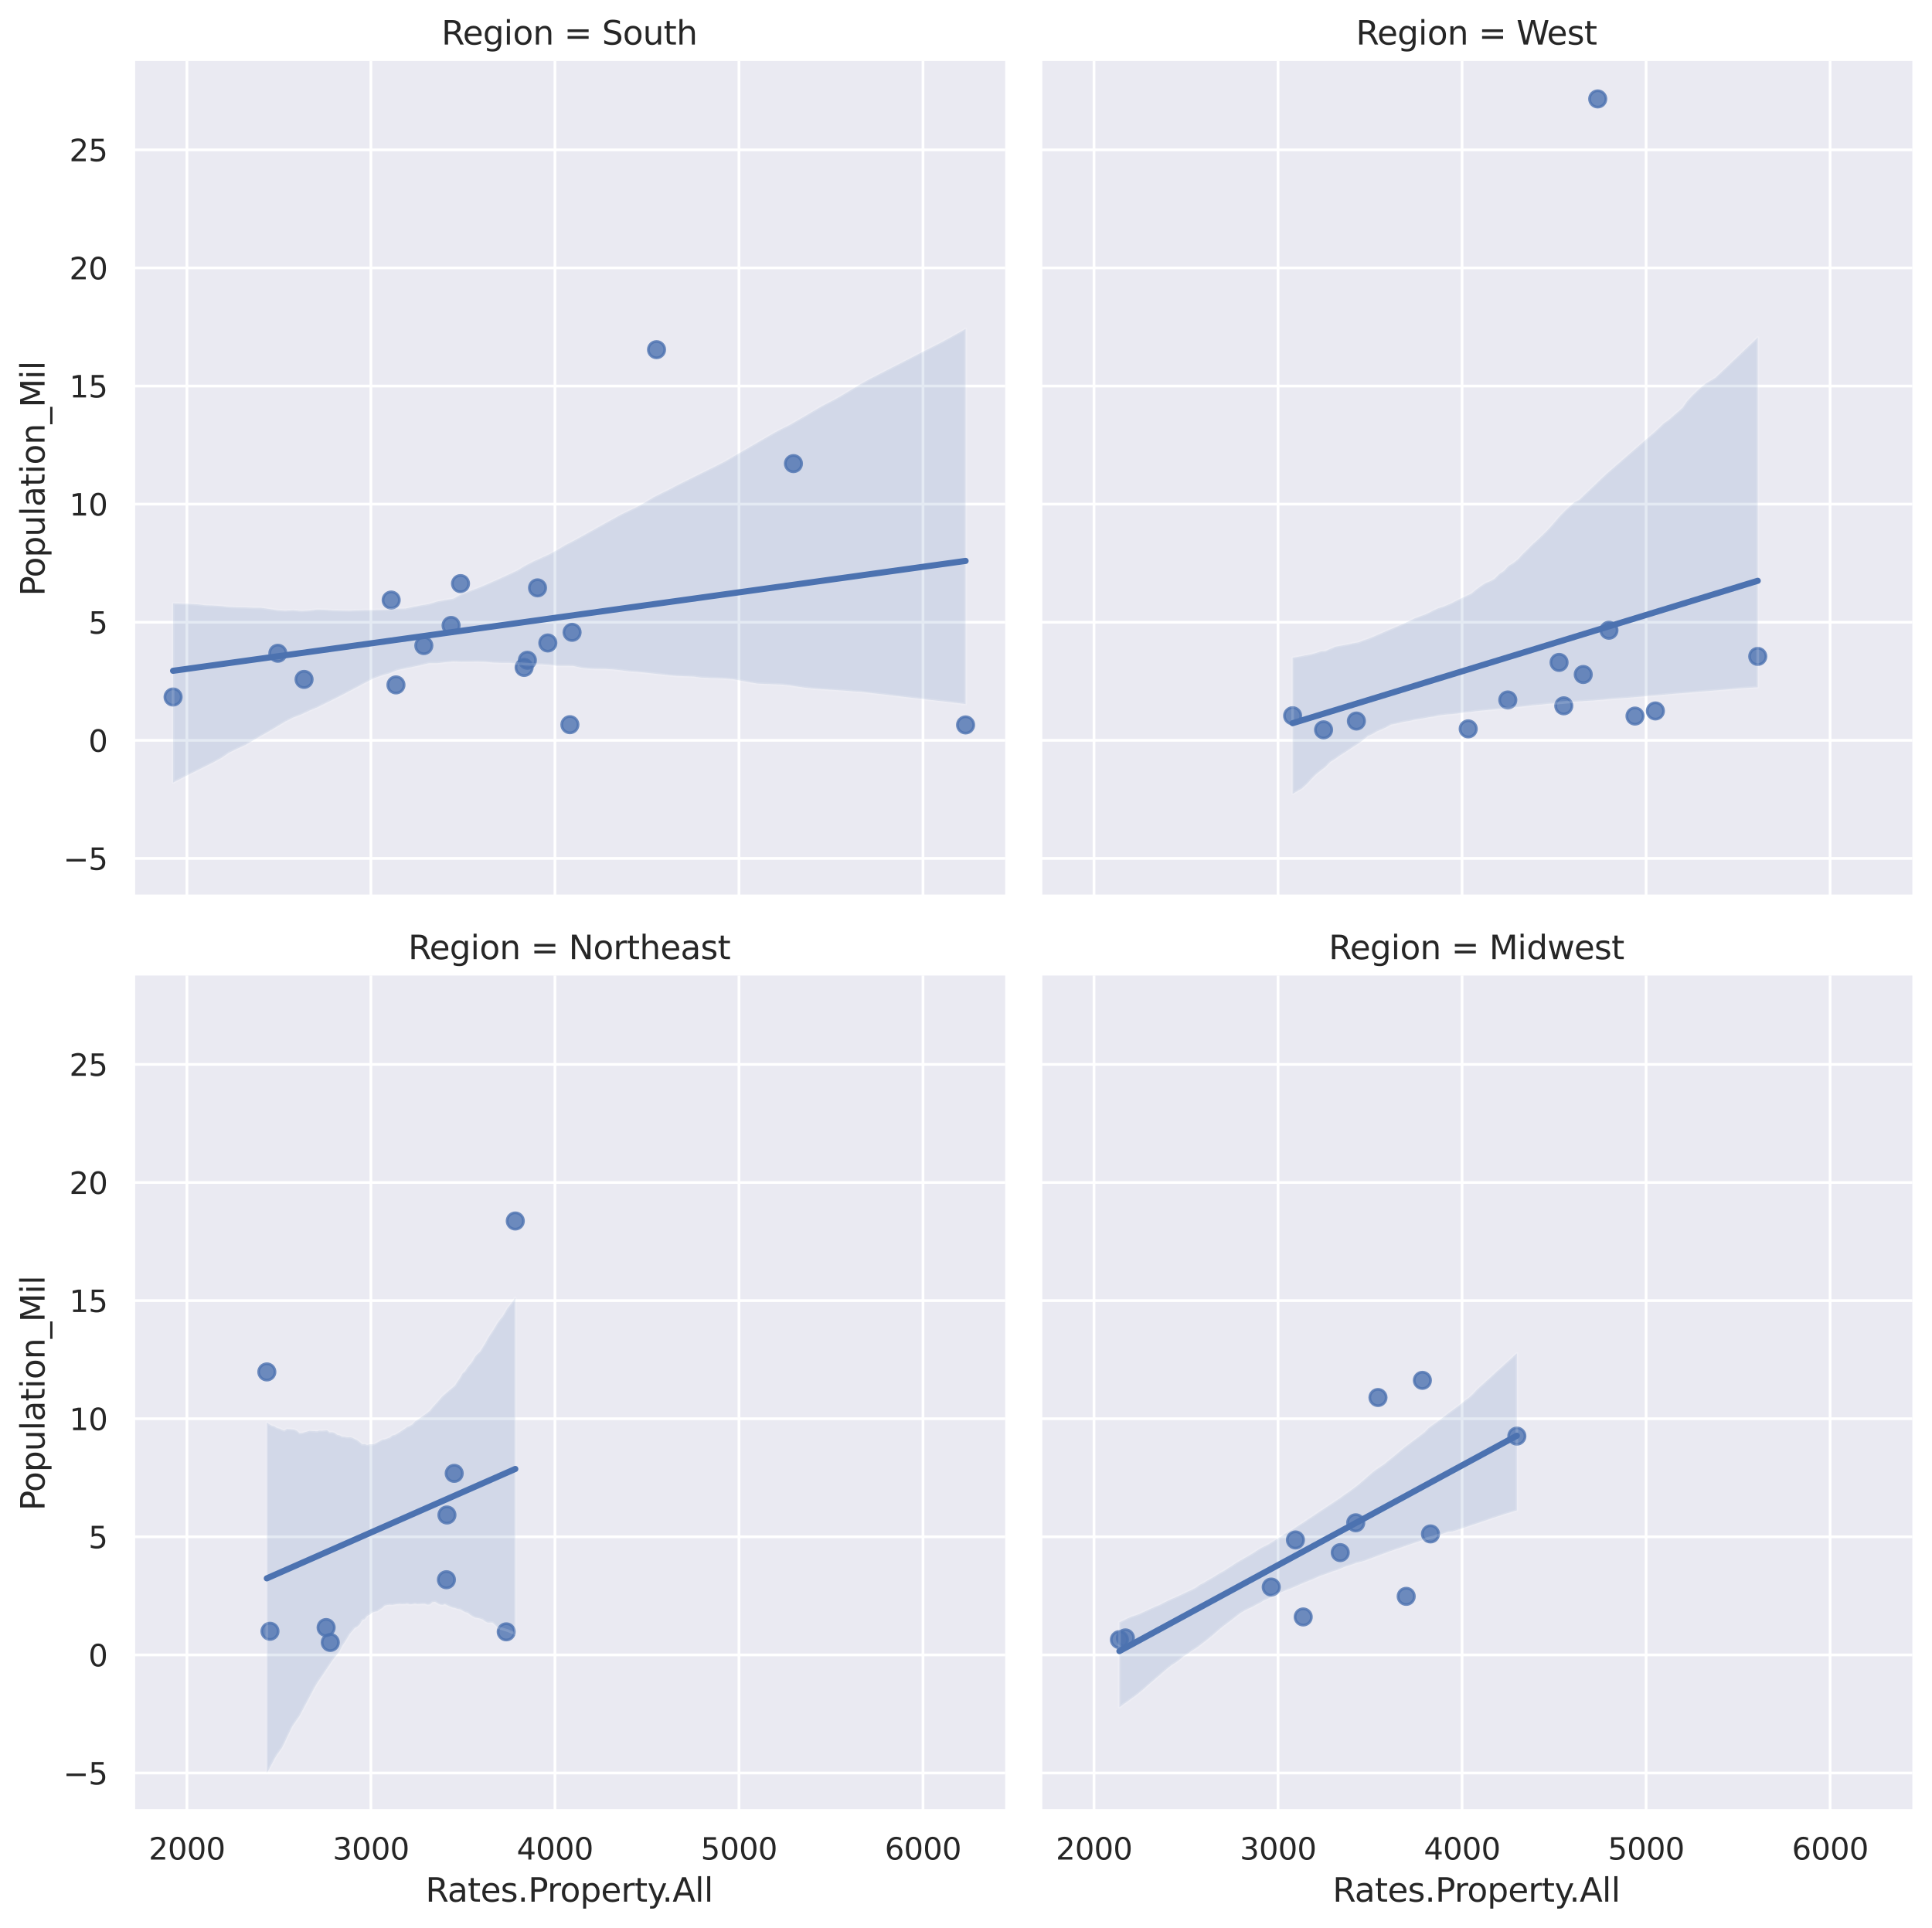<?xml version="1.0" encoding="utf-8" standalone="no"?>
<!DOCTYPE svg PUBLIC "-//W3C//DTD SVG 1.1//EN"
  "http://www.w3.org/Graphics/SVG/1.1/DTD/svg11.dtd">
<svg xmlns:xlink="http://www.w3.org/1999/xlink" width="707.383pt" height="706.018pt" viewBox="0 0 707.383 706.018" xmlns="http://www.w3.org/2000/svg" version="1.1">
 <defs>
  <style type="text/css">*{stroke-linejoin: round; stroke-linecap: butt}</style>
 </defs>
 <g id="figure_1">
  <g id="patch_1">
   <path d="M 0 706.018 
L 707.383 706.018 
L 707.383 0 
L 0 0 
z
" style="fill: #ffffff"/>
  </g>
  <g id="axes_1">
   <g id="patch_2">
    <path d="M 48.864 328.168 
L 368.043 328.168 
L 368.043 22.318 
L 48.864 22.318 
z
" style="fill: #eaeaf2"/>
   </g>
   <g id="matplotlib.axis_1">
    <g id="xtick_1">
     <g id="line2d_1">
      <path d="M 68.431 328.168 
L 68.431 22.318 
" clip-path="url(#p2dba1b94bf)" style="fill: none; stroke: #ffffff; stroke-linecap: round"/>
     </g>
    </g>
    <g id="xtick_2">
     <g id="line2d_2">
      <path d="M 135.807 328.168 
L 135.807 22.318 
" clip-path="url(#p2dba1b94bf)" style="fill: none; stroke: #ffffff; stroke-linecap: round"/>
     </g>
    </g>
    <g id="xtick_3">
     <g id="line2d_3">
      <path d="M 203.184 328.168 
L 203.184 22.318 
" clip-path="url(#p2dba1b94bf)" style="fill: none; stroke: #ffffff; stroke-linecap: round"/>
     </g>
    </g>
    <g id="xtick_4">
     <g id="line2d_4">
      <path d="M 270.56 328.168 
L 270.56 22.318 
" clip-path="url(#p2dba1b94bf)" style="fill: none; stroke: #ffffff; stroke-linecap: round"/>
     </g>
    </g>
    <g id="xtick_5">
     <g id="line2d_5">
      <path d="M 337.937 328.168 
L 337.937 22.318 
" clip-path="url(#p2dba1b94bf)" style="fill: none; stroke: #ffffff; stroke-linecap: round"/>
     </g>
    </g>
   </g>
   <g id="matplotlib.axis_2">
    <g id="ytick_1">
     <g id="line2d_6">
      <path d="M 48.864 314.333 
L 368.043 314.333 
" clip-path="url(#p2dba1b94bf)" style="fill: none; stroke: #ffffff; stroke-linecap: round"/>
     </g>
     <g id="text_1">
      <!-- −5 -->
      <g style="fill: #262626" transform="translate(23.148 318.512) scale(0.11 -0.11)">
       <defs>
        <path id="DejaVuSans-2212" d="M 678 2272 
L 4684 2272 
L 4684 1741 
L 678 1741 
L 678 2272 
z
" transform="scale(0.016)"/>
        <path id="DejaVuSans-35" d="M 691 4666 
L 3169 4666 
L 3169 4134 
L 1269 4134 
L 1269 2991 
Q 1406 3038 1543 3061 
Q 1681 3084 1819 3084 
Q 2600 3084 3056 2656 
Q 3513 2228 3513 1497 
Q 3513 744 3044 326 
Q 2575 -91 1722 -91 
Q 1428 -91 1123 -41 
Q 819 9 494 109 
L 494 744 
Q 775 591 1075 516 
Q 1375 441 1709 441 
Q 2250 441 2565 725 
Q 2881 1009 2881 1497 
Q 2881 1984 2565 2268 
Q 2250 2553 1709 2553 
Q 1456 2553 1204 2497 
Q 953 2441 691 2322 
L 691 4666 
z
" transform="scale(0.016)"/>
       </defs>
       <use xlink:href="#DejaVuSans-2212"/>
       <use xlink:href="#DejaVuSans-35" x="83.789"/>
      </g>
     </g>
    </g>
    <g id="ytick_2">
     <g id="line2d_7">
      <path d="M 48.864 271.087 
L 368.043 271.087 
" clip-path="url(#p2dba1b94bf)" style="fill: none; stroke: #ffffff; stroke-linecap: round"/>
     </g>
     <g id="text_2">
      <!-- 0 -->
      <g style="fill: #262626" transform="translate(32.365 275.266) scale(0.11 -0.11)">
       <defs>
        <path id="DejaVuSans-30" d="M 2034 4250 
Q 1547 4250 1301 3770 
Q 1056 3291 1056 2328 
Q 1056 1369 1301 889 
Q 1547 409 2034 409 
Q 2525 409 2770 889 
Q 3016 1369 3016 2328 
Q 3016 3291 2770 3770 
Q 2525 4250 2034 4250 
z
M 2034 4750 
Q 2819 4750 3233 4129 
Q 3647 3509 3647 2328 
Q 3647 1150 3233 529 
Q 2819 -91 2034 -91 
Q 1250 -91 836 529 
Q 422 1150 422 2328 
Q 422 3509 836 4129 
Q 1250 4750 2034 4750 
z
" transform="scale(0.016)"/>
       </defs>
       <use xlink:href="#DejaVuSans-30"/>
      </g>
     </g>
    </g>
    <g id="ytick_3">
     <g id="line2d_8">
      <path d="M 48.864 227.842 
L 368.043 227.842 
" clip-path="url(#p2dba1b94bf)" style="fill: none; stroke: #ffffff; stroke-linecap: round"/>
     </g>
     <g id="text_3">
      <!-- 5 -->
      <g style="fill: #262626" transform="translate(32.365 232.021) scale(0.11 -0.11)">
       <use xlink:href="#DejaVuSans-35"/>
      </g>
     </g>
    </g>
    <g id="ytick_4">
     <g id="line2d_9">
      <path d="M 48.864 184.596 
L 368.043 184.596 
" clip-path="url(#p2dba1b94bf)" style="fill: none; stroke: #ffffff; stroke-linecap: round"/>
     </g>
     <g id="text_4">
      <!-- 10 -->
      <g style="fill: #262626" transform="translate(25.366 188.775) scale(0.11 -0.11)">
       <defs>
        <path id="DejaVuSans-31" d="M 794 531 
L 1825 531 
L 1825 4091 
L 703 3866 
L 703 4441 
L 1819 4666 
L 2450 4666 
L 2450 531 
L 3481 531 
L 3481 0 
L 794 0 
L 794 531 
z
" transform="scale(0.016)"/>
       </defs>
       <use xlink:href="#DejaVuSans-31"/>
       <use xlink:href="#DejaVuSans-30" x="63.623"/>
      </g>
     </g>
    </g>
    <g id="ytick_5">
     <g id="line2d_10">
      <path d="M 48.864 141.35 
L 368.043 141.35 
" clip-path="url(#p2dba1b94bf)" style="fill: none; stroke: #ffffff; stroke-linecap: round"/>
     </g>
     <g id="text_5">
      <!-- 15 -->
      <g style="fill: #262626" transform="translate(25.366 145.529) scale(0.11 -0.11)">
       <use xlink:href="#DejaVuSans-31"/>
       <use xlink:href="#DejaVuSans-35" x="63.623"/>
      </g>
     </g>
    </g>
    <g id="ytick_6">
     <g id="line2d_11">
      <path d="M 48.864 98.104 
L 368.043 98.104 
" clip-path="url(#p2dba1b94bf)" style="fill: none; stroke: #ffffff; stroke-linecap: round"/>
     </g>
     <g id="text_6">
      <!-- 20 -->
      <g style="fill: #262626" transform="translate(25.366 102.284) scale(0.11 -0.11)">
       <defs>
        <path id="DejaVuSans-32" d="M 1228 531 
L 3431 531 
L 3431 0 
L 469 0 
L 469 531 
Q 828 903 1448 1529 
Q 2069 2156 2228 2338 
Q 2531 2678 2651 2914 
Q 2772 3150 2772 3378 
Q 2772 3750 2511 3984 
Q 2250 4219 1831 4219 
Q 1534 4219 1204 4116 
Q 875 4013 500 3803 
L 500 4441 
Q 881 4594 1212 4672 
Q 1544 4750 1819 4750 
Q 2544 4750 2975 4387 
Q 3406 4025 3406 3419 
Q 3406 3131 3298 2873 
Q 3191 2616 2906 2266 
Q 2828 2175 2409 1742 
Q 1991 1309 1228 531 
z
" transform="scale(0.016)"/>
       </defs>
       <use xlink:href="#DejaVuSans-32"/>
       <use xlink:href="#DejaVuSans-30" x="63.623"/>
      </g>
     </g>
    </g>
    <g id="ytick_7">
     <g id="line2d_12">
      <path d="M 48.864 54.859 
L 368.043 54.859 
" clip-path="url(#p2dba1b94bf)" style="fill: none; stroke: #ffffff; stroke-linecap: round"/>
     </g>
     <g id="text_7">
      <!-- 25 -->
      <g style="fill: #262626" transform="translate(25.366 59.038) scale(0.11 -0.11)">
       <use xlink:href="#DejaVuSans-32"/>
       <use xlink:href="#DejaVuSans-35" x="63.623"/>
      </g>
     </g>
    </g>
    <g id="text_8">
     <!-- Population_Mil -->
     <g style="fill: #262626" transform="translate(16.318 218.273) rotate(-90) scale(0.12 -0.12)">
      <defs>
       <path id="DejaVuSans-50" d="M 1259 4147 
L 1259 2394 
L 2053 2394 
Q 2494 2394 2734 2622 
Q 2975 2850 2975 3272 
Q 2975 3691 2734 3919 
Q 2494 4147 2053 4147 
L 1259 4147 
z
M 628 4666 
L 2053 4666 
Q 2838 4666 3239 4311 
Q 3641 3956 3641 3272 
Q 3641 2581 3239 2228 
Q 2838 1875 2053 1875 
L 1259 1875 
L 1259 0 
L 628 0 
L 628 4666 
z
" transform="scale(0.016)"/>
       <path id="DejaVuSans-6f" d="M 1959 3097 
Q 1497 3097 1228 2736 
Q 959 2375 959 1747 
Q 959 1119 1226 758 
Q 1494 397 1959 397 
Q 2419 397 2687 759 
Q 2956 1122 2956 1747 
Q 2956 2369 2687 2733 
Q 2419 3097 1959 3097 
z
M 1959 3584 
Q 2709 3584 3137 3096 
Q 3566 2609 3566 1747 
Q 3566 888 3137 398 
Q 2709 -91 1959 -91 
Q 1206 -91 779 398 
Q 353 888 353 1747 
Q 353 2609 779 3096 
Q 1206 3584 1959 3584 
z
" transform="scale(0.016)"/>
       <path id="DejaVuSans-70" d="M 1159 525 
L 1159 -1331 
L 581 -1331 
L 581 3500 
L 1159 3500 
L 1159 2969 
Q 1341 3281 1617 3432 
Q 1894 3584 2278 3584 
Q 2916 3584 3314 3078 
Q 3713 2572 3713 1747 
Q 3713 922 3314 415 
Q 2916 -91 2278 -91 
Q 1894 -91 1617 61 
Q 1341 213 1159 525 
z
M 3116 1747 
Q 3116 2381 2855 2742 
Q 2594 3103 2138 3103 
Q 1681 3103 1420 2742 
Q 1159 2381 1159 1747 
Q 1159 1113 1420 752 
Q 1681 391 2138 391 
Q 2594 391 2855 752 
Q 3116 1113 3116 1747 
z
" transform="scale(0.016)"/>
       <path id="DejaVuSans-75" d="M 544 1381 
L 544 3500 
L 1119 3500 
L 1119 1403 
Q 1119 906 1312 657 
Q 1506 409 1894 409 
Q 2359 409 2629 706 
Q 2900 1003 2900 1516 
L 2900 3500 
L 3475 3500 
L 3475 0 
L 2900 0 
L 2900 538 
Q 2691 219 2414 64 
Q 2138 -91 1772 -91 
Q 1169 -91 856 284 
Q 544 659 544 1381 
z
M 1991 3584 
L 1991 3584 
z
" transform="scale(0.016)"/>
       <path id="DejaVuSans-6c" d="M 603 4863 
L 1178 4863 
L 1178 0 
L 603 0 
L 603 4863 
z
" transform="scale(0.016)"/>
       <path id="DejaVuSans-61" d="M 2194 1759 
Q 1497 1759 1228 1600 
Q 959 1441 959 1056 
Q 959 750 1161 570 
Q 1363 391 1709 391 
Q 2188 391 2477 730 
Q 2766 1069 2766 1631 
L 2766 1759 
L 2194 1759 
z
M 3341 1997 
L 3341 0 
L 2766 0 
L 2766 531 
Q 2569 213 2275 61 
Q 1981 -91 1556 -91 
Q 1019 -91 701 211 
Q 384 513 384 1019 
Q 384 1609 779 1909 
Q 1175 2209 1959 2209 
L 2766 2209 
L 2766 2266 
Q 2766 2663 2505 2880 
Q 2244 3097 1772 3097 
Q 1472 3097 1187 3025 
Q 903 2953 641 2809 
L 641 3341 
Q 956 3463 1253 3523 
Q 1550 3584 1831 3584 
Q 2591 3584 2966 3190 
Q 3341 2797 3341 1997 
z
" transform="scale(0.016)"/>
       <path id="DejaVuSans-74" d="M 1172 4494 
L 1172 3500 
L 2356 3500 
L 2356 3053 
L 1172 3053 
L 1172 1153 
Q 1172 725 1289 603 
Q 1406 481 1766 481 
L 2356 481 
L 2356 0 
L 1766 0 
Q 1100 0 847 248 
Q 594 497 594 1153 
L 594 3053 
L 172 3053 
L 172 3500 
L 594 3500 
L 594 4494 
L 1172 4494 
z
" transform="scale(0.016)"/>
       <path id="DejaVuSans-69" d="M 603 3500 
L 1178 3500 
L 1178 0 
L 603 0 
L 603 3500 
z
M 603 4863 
L 1178 4863 
L 1178 4134 
L 603 4134 
L 603 4863 
z
" transform="scale(0.016)"/>
       <path id="DejaVuSans-6e" d="M 3513 2113 
L 3513 0 
L 2938 0 
L 2938 2094 
Q 2938 2591 2744 2837 
Q 2550 3084 2163 3084 
Q 1697 3084 1428 2787 
Q 1159 2491 1159 1978 
L 1159 0 
L 581 0 
L 581 3500 
L 1159 3500 
L 1159 2956 
Q 1366 3272 1645 3428 
Q 1925 3584 2291 3584 
Q 2894 3584 3203 3211 
Q 3513 2838 3513 2113 
z
" transform="scale(0.016)"/>
       <path id="DejaVuSans-5f" d="M 3263 -1063 
L 3263 -1509 
L -63 -1509 
L -63 -1063 
L 3263 -1063 
z
" transform="scale(0.016)"/>
       <path id="DejaVuSans-4d" d="M 628 4666 
L 1569 4666 
L 2759 1491 
L 3956 4666 
L 4897 4666 
L 4897 0 
L 4281 0 
L 4281 4097 
L 3078 897 
L 2444 897 
L 1241 4097 
L 1241 0 
L 628 0 
L 628 4666 
z
" transform="scale(0.016)"/>
      </defs>
      <use xlink:href="#DejaVuSans-50"/>
      <use xlink:href="#DejaVuSans-6f" x="56.678"/>
      <use xlink:href="#DejaVuSans-70" x="117.859"/>
      <use xlink:href="#DejaVuSans-75" x="181.336"/>
      <use xlink:href="#DejaVuSans-6c" x="244.715"/>
      <use xlink:href="#DejaVuSans-61" x="272.498"/>
      <use xlink:href="#DejaVuSans-74" x="333.777"/>
      <use xlink:href="#DejaVuSans-69" x="372.986"/>
      <use xlink:href="#DejaVuSans-6f" x="400.77"/>
      <use xlink:href="#DejaVuSans-6e" x="461.951"/>
      <use xlink:href="#DejaVuSans-5f" x="525.33"/>
      <use xlink:href="#DejaVuSans-4d" x="575.33"/>
      <use xlink:href="#DejaVuSans-69" x="661.609"/>
      <use xlink:href="#DejaVuSans-6c" x="689.393"/>
     </g>
    </g>
   </g>
   <g id="PathCollection_1">
    <defs>
     <path id="mf6acf2e18c" d="M 0 3 
C 0.796 3 1.559 2.684 2.121 2.121 
C 2.684 1.559 3 0.796 3 0 
C 3 -0.796 2.684 -1.559 2.121 -2.121 
C 1.559 -2.684 0.796 -3 0 -3 
C -0.796 -3 -1.559 -2.684 -2.121 -2.121 
C -2.684 -1.559 -3 -0.796 -3 0 
C -3 0.796 -2.684 1.559 -2.121 2.121 
C -1.559 2.684 -0.796 3 0 3 
z
" style="stroke: #4c72b0; stroke-opacity: 0.8"/>
    </defs>
    <g clip-path="url(#p2dba1b94bf)">
     <use xlink:href="#mf6acf2e18c" x="155.18" y="236.39" style="fill: #4c72b0; fill-opacity: 0.8; stroke: #4c72b0; stroke-opacity: 0.8"/>
     <use xlink:href="#mf6acf2e18c" x="144.976" y="250.787" style="fill: #4c72b0; fill-opacity: 0.8; stroke: #4c72b0; stroke-opacity: 0.8"/>
     <use xlink:href="#mf6acf2e18c" x="208.66" y="265.356" style="fill: #4c72b0; fill-opacity: 0.8; stroke: #4c72b0; stroke-opacity: 0.8"/>
     <use xlink:href="#mf6acf2e18c" x="353.535" y="265.444" style="fill: #4c72b0; fill-opacity: 0.8; stroke: #4c72b0; stroke-opacity: 0.8"/>
     <use xlink:href="#mf6acf2e18c" x="290.513" y="169.757" style="fill: #4c72b0; fill-opacity: 0.8; stroke: #4c72b0; stroke-opacity: 0.8"/>
     <use xlink:href="#mf6acf2e18c" x="196.811" y="215.252" style="fill: #4c72b0; fill-opacity: 0.8; stroke: #4c72b0; stroke-opacity: 0.8"/>
     <use xlink:href="#mf6acf2e18c" x="101.731" y="239.203" style="fill: #4c72b0; fill-opacity: 0.8; stroke: #4c72b0; stroke-opacity: 0.8"/>
     <use xlink:href="#mf6acf2e18c" x="200.578" y="235.433" style="fill: #4c72b0; fill-opacity: 0.8; stroke: #4c72b0; stroke-opacity: 0.8"/>
     <use xlink:href="#mf6acf2e18c" x="209.462" y="231.536" style="fill: #4c72b0; fill-opacity: 0.8; stroke: #4c72b0; stroke-opacity: 0.8"/>
     <use xlink:href="#mf6acf2e18c" x="111.334" y="248.776" style="fill: #4c72b0; fill-opacity: 0.8; stroke: #4c72b0; stroke-opacity: 0.8"/>
     <use xlink:href="#mf6acf2e18c" x="168.613" y="213.693" style="fill: #4c72b0; fill-opacity: 0.8; stroke: #4c72b0; stroke-opacity: 0.8"/>
     <use xlink:href="#mf6acf2e18c" x="191.902" y="244.393" style="fill: #4c72b0; fill-opacity: 0.8; stroke: #4c72b0; stroke-opacity: 0.8"/>
     <use xlink:href="#mf6acf2e18c" x="193.093" y="241.762" style="fill: #4c72b0; fill-opacity: 0.8; stroke: #4c72b0; stroke-opacity: 0.8"/>
     <use xlink:href="#mf6acf2e18c" x="165.157" y="229.009" style="fill: #4c72b0; fill-opacity: 0.8; stroke: #4c72b0; stroke-opacity: 0.8"/>
     <use xlink:href="#mf6acf2e18c" x="240.382" y="128.035" style="fill: #4c72b0; fill-opacity: 0.8; stroke: #4c72b0; stroke-opacity: 0.8"/>
     <use xlink:href="#mf6acf2e18c" x="143.225" y="219.715" style="fill: #4c72b0; fill-opacity: 0.8; stroke: #4c72b0; stroke-opacity: 0.8"/>
     <use xlink:href="#mf6acf2e18c" x="63.372" y="255.221" style="fill: #4c72b0; fill-opacity: 0.8; stroke: #4c72b0; stroke-opacity: 0.8"/>
    </g>
   </g>
   <g id="PolyCollection_1">
    <defs>
     <path id="m178e901d45" d="M 63.372 -485.115 
L 63.372 -419.49 
L 66.303 -420.959 
L 69.234 -422.456 
L 72.165 -423.903 
L 75.096 -425.372 
L 78.027 -426.841 
L 80.958 -428.434 
L 83.889 -430.431 
L 86.82 -431.859 
L 89.751 -433.191 
L 92.681 -434.906 
L 95.612 -436.625 
L 98.543 -438.279 
L 101.474 -440.023 
L 104.405 -441.789 
L 107.336 -443.283 
L 110.267 -444.388 
L 113.198 -445.787 
L 116.129 -447.009 
L 119.06 -448.461 
L 121.991 -449.916 
L 124.922 -451.373 
L 127.853 -452.915 
L 130.784 -454.471 
L 133.715 -456.029 
L 136.646 -457.565 
L 139.577 -458.629 
L 142.507 -459.446 
L 145.438 -460.634 
L 148.369 -461.274 
L 151.3 -461.869 
L 154.231 -462.489 
L 157.162 -463.214 
L 160.093 -463.194 
L 163.024 -463.533 
L 165.955 -463.785 
L 168.886 -463.685 
L 171.817 -463.705 
L 174.748 -463.738 
L 177.679 -463.675 
L 180.61 -463.409 
L 183.541 -463.301 
L 186.472 -463.303 
L 189.402 -463.073 
L 192.333 -462.856 
L 195.264 -462.724 
L 198.195 -462.739 
L 201.126 -462.55 
L 204.057 -462.217 
L 206.988 -462.214 
L 209.919 -462.176 
L 212.85 -461.483 
L 215.781 -461.199 
L 218.712 -461.095 
L 221.643 -461.072 
L 224.574 -460.888 
L 227.505 -460.572 
L 230.436 -460.179 
L 233.367 -459.995 
L 236.298 -459.712 
L 239.228 -459.39 
L 242.159 -459.07 
L 245.09 -458.738 
L 248.021 -458.502 
L 250.952 -458.402 
L 253.883 -458.288 
L 256.814 -457.896 
L 259.745 -457.758 
L 262.676 -457.675 
L 265.607 -457.559 
L 268.538 -457.294 
L 271.469 -456.74 
L 274.4 -456.191 
L 277.331 -455.709 
L 280.262 -455.587 
L 283.193 -455.466 
L 286.124 -455.342 
L 289.054 -455.042 
L 291.985 -454.613 
L 294.916 -454.184 
L 297.847 -453.883 
L 300.778 -453.685 
L 303.709 -453.491 
L 306.64 -453.297 
L 309.571 -453.103 
L 312.502 -452.842 
L 315.433 -452.674 
L 318.364 -452.34 
L 321.295 -451.993 
L 324.226 -451.646 
L 327.157 -451.303 
L 330.088 -450.962 
L 333.019 -450.621 
L 335.949 -450.279 
L 338.88 -449.938 
L 341.811 -449.596 
L 344.742 -449.255 
L 347.673 -448.913 
L 350.604 -448.572 
L 353.535 -448.23 
L 353.535 -585.565 
L 353.535 -585.565 
L 350.604 -583.932 
L 347.673 -582.299 
L 344.742 -580.706 
L 341.811 -579.213 
L 338.88 -577.716 
L 335.949 -576.216 
L 333.019 -574.716 
L 330.088 -573.215 
L 327.157 -571.714 
L 324.226 -570.213 
L 321.295 -568.712 
L 318.364 -567.211 
L 315.433 -565.565 
L 312.502 -563.799 
L 309.571 -562.03 
L 306.64 -560.298 
L 303.709 -558.755 
L 300.778 -557.213 
L 297.847 -555.501 
L 294.916 -553.783 
L 291.985 -552.062 
L 289.054 -550.377 
L 286.124 -548.938 
L 283.193 -547.371 
L 280.262 -545.667 
L 277.331 -543.963 
L 274.4 -542.26 
L 271.469 -540.556 
L 268.538 -538.849 
L 265.607 -537.14 
L 262.676 -535.632 
L 259.745 -534.181 
L 256.814 -532.73 
L 253.883 -531.28 
L 250.952 -529.829 
L 248.021 -528.377 
L 245.09 -526.802 
L 242.159 -525.38 
L 239.228 -523.904 
L 236.298 -522.1 
L 233.367 -520.459 
L 230.436 -519.065 
L 227.505 -517.671 
L 224.574 -516.079 
L 221.643 -514.44 
L 218.712 -512.802 
L 215.781 -511.163 
L 212.85 -509.529 
L 209.919 -507.939 
L 206.988 -506.433 
L 204.057 -504.673 
L 201.126 -503.068 
L 198.195 -501.747 
L 195.264 -500.417 
L 192.333 -498.915 
L 189.402 -497.117 
L 186.472 -495.773 
L 183.541 -494.405 
L 180.61 -493.112 
L 177.679 -491.821 
L 174.748 -490.604 
L 171.817 -489.547 
L 168.886 -488.441 
L 165.955 -486.804 
L 163.024 -486.334 
L 160.093 -485.77 
L 157.162 -484.88 
L 154.231 -484.373 
L 151.3 -483.813 
L 148.369 -483.178 
L 145.438 -483.145 
L 142.507 -482.781 
L 139.577 -482.723 
L 136.646 -482.671 
L 133.715 -482.62 
L 130.784 -482.555 
L 127.853 -482.427 
L 124.922 -482.476 
L 121.991 -482.545 
L 119.06 -482.747 
L 116.129 -482.821 
L 113.198 -482.479 
L 110.267 -482.325 
L 107.336 -482.61 
L 104.405 -482.429 
L 101.474 -482.62 
L 98.543 -483.042 
L 95.612 -483.46 
L 92.681 -483.491 
L 89.751 -483.633 
L 86.82 -483.695 
L 83.889 -483.792 
L 80.958 -484.111 
L 78.027 -484.289 
L 75.096 -484.394 
L 72.165 -484.755 
L 69.234 -484.923 
L 66.303 -485.019 
L 63.372 -485.115 
z
" style="stroke: #ffffff; stroke-opacity: 0.15"/>
    </defs>
    <g clip-path="url(#p2dba1b94bf)">
     <use xlink:href="#m178e901d45" x="0" y="706.018" style="fill: #4c72b0; fill-opacity: 0.15; stroke: #ffffff; stroke-opacity: 0.15"/>
    </g>
   </g>
   <g id="line2d_13">
    <path d="M 63.372 245.623 
L 66.303 245.216 
L 69.234 244.81 
L 72.165 244.404 
L 75.096 243.997 
L 78.027 243.591 
L 80.958 243.184 
L 83.889 242.778 
L 86.82 242.371 
L 89.751 241.965 
L 92.681 241.559 
L 95.612 241.152 
L 98.543 240.746 
L 101.474 240.339 
L 104.405 239.933 
L 107.336 239.526 
L 110.267 239.12 
L 113.198 238.713 
L 116.129 238.307 
L 119.06 237.901 
L 121.991 237.494 
L 124.922 237.088 
L 127.853 236.681 
L 130.784 236.275 
L 133.715 235.868 
L 136.646 235.462 
L 139.577 235.056 
L 142.507 234.649 
L 145.438 234.243 
L 148.369 233.836 
L 151.3 233.43 
L 154.231 233.023 
L 157.162 232.617 
L 160.093 232.211 
L 163.024 231.804 
L 165.955 231.398 
L 168.886 230.991 
L 171.817 230.585 
L 174.748 230.178 
L 177.679 229.772 
L 180.61 229.365 
L 183.541 228.959 
L 186.472 228.553 
L 189.402 228.146 
L 192.333 227.74 
L 195.264 227.333 
L 198.195 226.927 
L 201.126 226.52 
L 204.057 226.114 
L 206.988 225.708 
L 209.919 225.301 
L 212.85 224.895 
L 215.781 224.488 
L 218.712 224.082 
L 221.643 223.675 
L 224.574 223.269 
L 227.505 222.863 
L 230.436 222.456 
L 233.367 222.05 
L 236.298 221.643 
L 239.228 221.237 
L 242.159 220.83 
L 245.09 220.424 
L 248.021 220.017 
L 250.952 219.611 
L 253.883 219.205 
L 256.814 218.798 
L 259.745 218.392 
L 262.676 217.985 
L 265.607 217.579 
L 268.538 217.172 
L 271.469 216.766 
L 274.4 216.36 
L 277.331 215.953 
L 280.262 215.547 
L 283.193 215.14 
L 286.124 214.734 
L 289.054 214.327 
L 291.985 213.921 
L 294.916 213.515 
L 297.847 213.108 
L 300.778 212.702 
L 303.709 212.295 
L 306.64 211.889 
L 309.571 211.482 
L 312.502 211.076 
L 315.433 210.669 
L 318.364 210.263 
L 321.295 209.857 
L 324.226 209.45 
L 327.157 209.044 
L 330.088 208.637 
L 333.019 208.231 
L 335.949 207.824 
L 338.88 207.418 
L 341.811 207.012 
L 344.742 206.605 
L 347.673 206.199 
L 350.604 205.792 
L 353.535 205.386 
" clip-path="url(#p2dba1b94bf)" style="fill: none; stroke: #4c72b0; stroke-width: 2.25; stroke-linecap: round"/>
   </g>
   <g id="patch_3">
    <path d="M 48.864 328.168 
L 48.864 22.318 
" style="fill: none; stroke: #ffffff; stroke-width: 1.25; stroke-linejoin: miter; stroke-linecap: square"/>
   </g>
   <g id="patch_4">
    <path d="M 48.864 328.168 
L 368.043 328.168 
" style="fill: none; stroke: #ffffff; stroke-width: 1.25; stroke-linejoin: miter; stroke-linecap: square"/>
   </g>
   <g id="text_9">
    <!-- Region = South -->
    <g style="fill: #262626" transform="translate(161.634 16.318) scale(0.12 -0.12)">
     <defs>
      <path id="DejaVuSans-52" d="M 2841 2188 
Q 3044 2119 3236 1894 
Q 3428 1669 3622 1275 
L 4263 0 
L 3584 0 
L 2988 1197 
Q 2756 1666 2539 1819 
Q 2322 1972 1947 1972 
L 1259 1972 
L 1259 0 
L 628 0 
L 628 4666 
L 2053 4666 
Q 2853 4666 3247 4331 
Q 3641 3997 3641 3322 
Q 3641 2881 3436 2590 
Q 3231 2300 2841 2188 
z
M 1259 4147 
L 1259 2491 
L 2053 2491 
Q 2509 2491 2742 2702 
Q 2975 2913 2975 3322 
Q 2975 3731 2742 3939 
Q 2509 4147 2053 4147 
L 1259 4147 
z
" transform="scale(0.016)"/>
      <path id="DejaVuSans-65" d="M 3597 1894 
L 3597 1613 
L 953 1613 
Q 991 1019 1311 708 
Q 1631 397 2203 397 
Q 2534 397 2845 478 
Q 3156 559 3463 722 
L 3463 178 
Q 3153 47 2828 -22 
Q 2503 -91 2169 -91 
Q 1331 -91 842 396 
Q 353 884 353 1716 
Q 353 2575 817 3079 
Q 1281 3584 2069 3584 
Q 2775 3584 3186 3129 
Q 3597 2675 3597 1894 
z
M 3022 2063 
Q 3016 2534 2758 2815 
Q 2500 3097 2075 3097 
Q 1594 3097 1305 2825 
Q 1016 2553 972 2059 
L 3022 2063 
z
" transform="scale(0.016)"/>
      <path id="DejaVuSans-67" d="M 2906 1791 
Q 2906 2416 2648 2759 
Q 2391 3103 1925 3103 
Q 1463 3103 1205 2759 
Q 947 2416 947 1791 
Q 947 1169 1205 825 
Q 1463 481 1925 481 
Q 2391 481 2648 825 
Q 2906 1169 2906 1791 
z
M 3481 434 
Q 3481 -459 3084 -895 
Q 2688 -1331 1869 -1331 
Q 1566 -1331 1297 -1286 
Q 1028 -1241 775 -1147 
L 775 -588 
Q 1028 -725 1275 -790 
Q 1522 -856 1778 -856 
Q 2344 -856 2625 -561 
Q 2906 -266 2906 331 
L 2906 616 
Q 2728 306 2450 153 
Q 2172 0 1784 0 
Q 1141 0 747 490 
Q 353 981 353 1791 
Q 353 2603 747 3093 
Q 1141 3584 1784 3584 
Q 2172 3584 2450 3431 
Q 2728 3278 2906 2969 
L 2906 3500 
L 3481 3500 
L 3481 434 
z
" transform="scale(0.016)"/>
      <path id="DejaVuSans-20" transform="scale(0.016)"/>
      <path id="DejaVuSans-3d" d="M 678 2906 
L 4684 2906 
L 4684 2381 
L 678 2381 
L 678 2906 
z
M 678 1631 
L 4684 1631 
L 4684 1100 
L 678 1100 
L 678 1631 
z
" transform="scale(0.016)"/>
      <path id="DejaVuSans-53" d="M 3425 4513 
L 3425 3897 
Q 3066 4069 2747 4153 
Q 2428 4238 2131 4238 
Q 1616 4238 1336 4038 
Q 1056 3838 1056 3469 
Q 1056 3159 1242 3001 
Q 1428 2844 1947 2747 
L 2328 2669 
Q 3034 2534 3370 2195 
Q 3706 1856 3706 1288 
Q 3706 609 3251 259 
Q 2797 -91 1919 -91 
Q 1588 -91 1214 -16 
Q 841 59 441 206 
L 441 856 
Q 825 641 1194 531 
Q 1563 422 1919 422 
Q 2459 422 2753 634 
Q 3047 847 3047 1241 
Q 3047 1584 2836 1778 
Q 2625 1972 2144 2069 
L 1759 2144 
Q 1053 2284 737 2584 
Q 422 2884 422 3419 
Q 422 4038 858 4394 
Q 1294 4750 2059 4750 
Q 2388 4750 2728 4690 
Q 3069 4631 3425 4513 
z
" transform="scale(0.016)"/>
      <path id="DejaVuSans-68" d="M 3513 2113 
L 3513 0 
L 2938 0 
L 2938 2094 
Q 2938 2591 2744 2837 
Q 2550 3084 2163 3084 
Q 1697 3084 1428 2787 
Q 1159 2491 1159 1978 
L 1159 0 
L 581 0 
L 581 4863 
L 1159 4863 
L 1159 2956 
Q 1366 3272 1645 3428 
Q 1925 3584 2291 3584 
Q 2894 3584 3203 3211 
Q 3513 2838 3513 2113 
z
" transform="scale(0.016)"/>
     </defs>
     <use xlink:href="#DejaVuSans-52"/>
     <use xlink:href="#DejaVuSans-65" x="64.982"/>
     <use xlink:href="#DejaVuSans-67" x="126.506"/>
     <use xlink:href="#DejaVuSans-69" x="189.982"/>
     <use xlink:href="#DejaVuSans-6f" x="217.766"/>
     <use xlink:href="#DejaVuSans-6e" x="278.947"/>
     <use xlink:href="#DejaVuSans-20" x="342.326"/>
     <use xlink:href="#DejaVuSans-3d" x="374.113"/>
     <use xlink:href="#DejaVuSans-20" x="457.902"/>
     <use xlink:href="#DejaVuSans-53" x="489.689"/>
     <use xlink:href="#DejaVuSans-6f" x="553.166"/>
     <use xlink:href="#DejaVuSans-75" x="614.348"/>
     <use xlink:href="#DejaVuSans-74" x="677.727"/>
     <use xlink:href="#DejaVuSans-68" x="716.936"/>
    </g>
   </g>
  </g>
  <g id="axes_2">
   <g id="patch_5">
    <path d="M 381.003 328.168 
L 700.183 328.168 
L 700.183 22.318 
L 381.003 22.318 
z
" style="fill: #eaeaf2"/>
   </g>
   <g id="matplotlib.axis_3">
    <g id="xtick_6">
     <g id="line2d_14">
      <path d="M 400.57 328.168 
L 400.57 22.318 
" clip-path="url(#p54fa66f118)" style="fill: none; stroke: #ffffff; stroke-linecap: round"/>
     </g>
    </g>
    <g id="xtick_7">
     <g id="line2d_15">
      <path d="M 467.947 328.168 
L 467.947 22.318 
" clip-path="url(#p54fa66f118)" style="fill: none; stroke: #ffffff; stroke-linecap: round"/>
     </g>
    </g>
    <g id="xtick_8">
     <g id="line2d_16">
      <path d="M 535.323 328.168 
L 535.323 22.318 
" clip-path="url(#p54fa66f118)" style="fill: none; stroke: #ffffff; stroke-linecap: round"/>
     </g>
    </g>
    <g id="xtick_9">
     <g id="line2d_17">
      <path d="M 602.7 328.168 
L 602.7 22.318 
" clip-path="url(#p54fa66f118)" style="fill: none; stroke: #ffffff; stroke-linecap: round"/>
     </g>
    </g>
    <g id="xtick_10">
     <g id="line2d_18">
      <path d="M 670.076 328.168 
L 670.076 22.318 
" clip-path="url(#p54fa66f118)" style="fill: none; stroke: #ffffff; stroke-linecap: round"/>
     </g>
    </g>
   </g>
   <g id="matplotlib.axis_4">
    <g id="ytick_8">
     <g id="line2d_19">
      <path d="M 381.003 314.333 
L 700.183 314.333 
" clip-path="url(#p54fa66f118)" style="fill: none; stroke: #ffffff; stroke-linecap: round"/>
     </g>
    </g>
    <g id="ytick_9">
     <g id="line2d_20">
      <path d="M 381.003 271.087 
L 700.183 271.087 
" clip-path="url(#p54fa66f118)" style="fill: none; stroke: #ffffff; stroke-linecap: round"/>
     </g>
    </g>
    <g id="ytick_10">
     <g id="line2d_21">
      <path d="M 381.003 227.842 
L 700.183 227.842 
" clip-path="url(#p54fa66f118)" style="fill: none; stroke: #ffffff; stroke-linecap: round"/>
     </g>
    </g>
    <g id="ytick_11">
     <g id="line2d_22">
      <path d="M 381.003 184.596 
L 700.183 184.596 
" clip-path="url(#p54fa66f118)" style="fill: none; stroke: #ffffff; stroke-linecap: round"/>
     </g>
    </g>
    <g id="ytick_12">
     <g id="line2d_23">
      <path d="M 381.003 141.35 
L 700.183 141.35 
" clip-path="url(#p54fa66f118)" style="fill: none; stroke: #ffffff; stroke-linecap: round"/>
     </g>
    </g>
    <g id="ytick_13">
     <g id="line2d_24">
      <path d="M 381.003 98.104 
L 700.183 98.104 
" clip-path="url(#p54fa66f118)" style="fill: none; stroke: #ffffff; stroke-linecap: round"/>
     </g>
    </g>
    <g id="ytick_14">
     <g id="line2d_25">
      <path d="M 381.003 54.859 
L 700.183 54.859 
" clip-path="url(#p54fa66f118)" style="fill: none; stroke: #ffffff; stroke-linecap: round"/>
     </g>
    </g>
   </g>
   <g id="PathCollection_2">
    <g clip-path="url(#p54fa66f118)">
     <use xlink:href="#mf6acf2e18c" x="537.572" y="266.885" style="fill: #4c72b0; fill-opacity: 0.8; stroke: #4c72b0; stroke-opacity: 0.8"/>
     <use xlink:href="#mf6acf2e18c" x="643.576" y="240.354" style="fill: #4c72b0; fill-opacity: 0.8; stroke: #4c72b0; stroke-opacity: 0.8"/>
     <use xlink:href="#mf6acf2e18c" x="584.987" y="36.22" style="fill: #4c72b0; fill-opacity: 0.8; stroke: #4c72b0; stroke-opacity: 0.8"/>
     <use xlink:href="#mf6acf2e18c" x="570.839" y="242.556" style="fill: #4c72b0; fill-opacity: 0.8; stroke: #4c72b0; stroke-opacity: 0.8"/>
     <use xlink:href="#mf6acf2e18c" x="598.641" y="262.199" style="fill: #4c72b0; fill-opacity: 0.8; stroke: #4c72b0; stroke-opacity: 0.8"/>
     <use xlink:href="#mf6acf2e18c" x="473.282" y="262.075" style="fill: #4c72b0; fill-opacity: 0.8; stroke: #4c72b0; stroke-opacity: 0.8"/>
     <use xlink:href="#mf6acf2e18c" x="496.627" y="264.018" style="fill: #4c72b0; fill-opacity: 0.8; stroke: #4c72b0; stroke-opacity: 0.8"/>
     <use xlink:href="#mf6acf2e18c" x="606.101" y="260.324" style="fill: #4c72b0; fill-opacity: 0.8; stroke: #4c72b0; stroke-opacity: 0.8"/>
     <use xlink:href="#mf6acf2e18c" x="572.56" y="258.442" style="fill: #4c72b0; fill-opacity: 0.8; stroke: #4c72b0; stroke-opacity: 0.8"/>
     <use xlink:href="#mf6acf2e18c" x="579.691" y="246.976" style="fill: #4c72b0; fill-opacity: 0.8; stroke: #4c72b0; stroke-opacity: 0.8"/>
     <use xlink:href="#mf6acf2e18c" x="552.064" y="256.303" style="fill: #4c72b0; fill-opacity: 0.8; stroke: #4c72b0; stroke-opacity: 0.8"/>
     <use xlink:href="#mf6acf2e18c" x="589.101" y="230.775" style="fill: #4c72b0; fill-opacity: 0.8; stroke: #4c72b0; stroke-opacity: 0.8"/>
     <use xlink:href="#mf6acf2e18c" x="484.615" y="267.236" style="fill: #4c72b0; fill-opacity: 0.8; stroke: #4c72b0; stroke-opacity: 0.8"/>
    </g>
   </g>
   <g id="PolyCollection_2">
    <defs>
     <path id="mda48abe9ea" d="M 473.282 -465.167 
L 473.282 -415.33 
L 475.003 -416.322 
L 476.723 -417.32 
L 478.443 -418.908 
L 480.163 -420.787 
L 481.883 -422.528 
L 483.603 -423.893 
L 485.323 -425.215 
L 487.044 -427.023 
L 488.764 -428.096 
L 490.484 -429.308 
L 492.204 -430.392 
L 493.924 -431.548 
L 495.644 -432.672 
L 497.364 -433.782 
L 499.084 -435.048 
L 500.805 -436.478 
L 502.525 -437.24 
L 504.245 -438.261 
L 505.965 -438.974 
L 507.685 -439.788 
L 509.405 -440.717 
L 511.125 -441.042 
L 512.846 -441.472 
L 514.566 -441.816 
L 516.286 -442.097 
L 518.006 -442.495 
L 519.726 -442.766 
L 521.446 -443.063 
L 523.166 -443.385 
L 524.886 -443.638 
L 526.607 -444.012 
L 528.327 -444.23 
L 530.047 -444.428 
L 531.767 -444.549 
L 533.487 -444.751 
L 535.207 -445.018 
L 536.927 -445.196 
L 538.648 -445.338 
L 540.368 -445.603 
L 542.088 -445.791 
L 543.808 -445.953 
L 545.528 -446.112 
L 547.248 -446.27 
L 548.968 -446.43 
L 550.688 -446.588 
L 552.409 -446.747 
L 554.129 -446.96 
L 555.849 -447.157 
L 557.569 -447.333 
L 559.289 -447.529 
L 561.009 -447.726 
L 562.729 -447.896 
L 564.45 -448.04 
L 566.17 -448.235 
L 567.89 -448.391 
L 569.61 -448.5 
L 571.33 -448.687 
L 573.05 -448.858 
L 574.77 -448.98 
L 576.49 -449.086 
L 578.211 -449.192 
L 579.931 -449.299 
L 581.651 -449.422 
L 583.371 -449.515 
L 585.091 -449.676 
L 586.811 -449.785 
L 588.531 -449.97 
L 590.252 -450.126 
L 591.972 -450.248 
L 593.692 -450.355 
L 595.412 -450.474 
L 597.132 -450.618 
L 598.852 -450.763 
L 600.572 -450.906 
L 602.292 -451.057 
L 604.013 -451.221 
L 605.733 -451.339 
L 607.453 -451.481 
L 609.173 -451.628 
L 610.893 -451.79 
L 612.613 -451.952 
L 614.333 -452.099 
L 616.053 -452.209 
L 617.774 -452.349 
L 619.494 -452.493 
L 621.214 -452.636 
L 622.934 -452.78 
L 624.654 -452.923 
L 626.374 -453.067 
L 628.094 -453.211 
L 629.815 -453.354 
L 631.535 -453.498 
L 633.255 -453.642 
L 634.975 -453.785 
L 636.695 -453.929 
L 638.415 -454.057 
L 640.135 -454.161 
L 641.855 -454.265 
L 643.576 -454.369 
L 643.576 -582.432 
L 643.576 -582.432 
L 641.855 -580.796 
L 640.135 -579.16 
L 638.415 -577.524 
L 636.695 -575.888 
L 634.975 -574.253 
L 633.255 -572.617 
L 631.535 -570.981 
L 629.815 -569.345 
L 628.094 -567.728 
L 626.374 -566.693 
L 624.654 -565.658 
L 622.934 -564.287 
L 621.214 -562.718 
L 619.494 -561.045 
L 617.774 -559.178 
L 616.053 -556.689 
L 614.333 -555.192 
L 612.613 -553.695 
L 610.893 -552.198 
L 609.173 -550.989 
L 607.453 -549.33 
L 605.733 -547.733 
L 604.013 -546.239 
L 602.292 -544.744 
L 600.572 -543.25 
L 598.852 -541.756 
L 597.132 -540.262 
L 595.412 -538.768 
L 593.692 -537.274 
L 591.972 -535.778 
L 590.252 -534.282 
L 588.531 -532.786 
L 586.811 -531.192 
L 585.091 -529.548 
L 583.371 -527.905 
L 581.651 -526.261 
L 579.931 -524.616 
L 578.211 -522.971 
L 576.49 -522.125 
L 574.77 -520.569 
L 573.05 -519.008 
L 571.33 -517.285 
L 569.61 -515.285 
L 567.89 -513.28 
L 566.17 -511.438 
L 564.45 -509.786 
L 562.729 -508.134 
L 561.009 -506.582 
L 559.289 -504.841 
L 557.569 -503.186 
L 555.849 -501.299 
L 554.129 -499.893 
L 552.409 -498.881 
L 550.688 -497.007 
L 548.968 -495.874 
L 547.248 -494.124 
L 545.528 -493.179 
L 543.808 -492.466 
L 542.088 -491.333 
L 540.368 -490.047 
L 538.648 -488.633 
L 536.927 -487.845 
L 535.207 -487.008 
L 533.487 -486.197 
L 531.767 -485.311 
L 530.047 -484.526 
L 528.327 -483.845 
L 526.607 -483.305 
L 524.886 -482.549 
L 523.166 -481.623 
L 521.446 -480.884 
L 519.726 -480.279 
L 518.006 -479.618 
L 516.286 -478.765 
L 514.566 -477.929 
L 512.846 -477.19 
L 511.125 -476.451 
L 509.405 -475.713 
L 507.685 -475 
L 505.965 -474.238 
L 504.245 -473.499 
L 502.525 -472.76 
L 500.805 -472.06 
L 499.084 -471.507 
L 497.364 -470.81 
L 495.644 -470.511 
L 493.924 -470.152 
L 492.204 -469.815 
L 490.484 -469.513 
L 488.764 -469.17 
L 487.044 -468.418 
L 485.323 -467.661 
L 483.603 -467.527 
L 481.883 -466.932 
L 480.163 -466.459 
L 478.443 -466.14 
L 476.723 -465.815 
L 475.003 -465.491 
L 473.282 -465.167 
z
" style="stroke: #ffffff; stroke-opacity: 0.15"/>
    </defs>
    <g clip-path="url(#p54fa66f118)">
     <use xlink:href="#mda48abe9ea" x="0" y="706.018" style="fill: #4c72b0; fill-opacity: 0.15; stroke: #ffffff; stroke-opacity: 0.15"/>
    </g>
   </g>
   <g id="line2d_26">
    <path d="M 473.282 264.804 
L 475.003 264.277 
L 476.723 263.75 
L 478.443 263.224 
L 480.163 262.697 
L 481.883 262.171 
L 483.603 261.644 
L 485.323 261.117 
L 487.044 260.591 
L 488.764 260.064 
L 490.484 259.538 
L 492.204 259.011 
L 493.924 258.484 
L 495.644 257.958 
L 497.364 257.431 
L 499.084 256.904 
L 500.805 256.378 
L 502.525 255.851 
L 504.245 255.325 
L 505.965 254.798 
L 507.685 254.271 
L 509.405 253.745 
L 511.125 253.218 
L 512.846 252.692 
L 514.566 252.165 
L 516.286 251.638 
L 518.006 251.112 
L 519.726 250.585 
L 521.446 250.058 
L 523.166 249.532 
L 524.886 249.005 
L 526.607 248.479 
L 528.327 247.952 
L 530.047 247.425 
L 531.767 246.899 
L 533.487 246.372 
L 535.207 245.846 
L 536.927 245.319 
L 538.648 244.792 
L 540.368 244.266 
L 542.088 243.739 
L 543.808 243.213 
L 545.528 242.686 
L 547.248 242.159 
L 548.968 241.633 
L 550.688 241.106 
L 552.409 240.579 
L 554.129 240.053 
L 555.849 239.526 
L 557.569 239 
L 559.289 238.473 
L 561.009 237.946 
L 562.729 237.42 
L 564.45 236.893 
L 566.17 236.367 
L 567.89 235.84 
L 569.61 235.313 
L 571.33 234.787 
L 573.05 234.26 
L 574.77 233.734 
L 576.49 233.207 
L 578.211 232.68 
L 579.931 232.154 
L 581.651 231.627 
L 583.371 231.1 
L 585.091 230.574 
L 586.811 230.047 
L 588.531 229.521 
L 590.252 228.994 
L 591.972 228.467 
L 593.692 227.941 
L 595.412 227.414 
L 597.132 226.888 
L 598.852 226.361 
L 600.572 225.834 
L 602.292 225.308 
L 604.013 224.781 
L 605.733 224.255 
L 607.453 223.728 
L 609.173 223.201 
L 610.893 222.675 
L 612.613 222.148 
L 614.333 221.621 
L 616.053 221.095 
L 617.774 220.568 
L 619.494 220.042 
L 621.214 219.515 
L 622.934 218.988 
L 624.654 218.462 
L 626.374 217.935 
L 628.094 217.409 
L 629.815 216.882 
L 631.535 216.355 
L 633.255 215.829 
L 634.975 215.302 
L 636.695 214.775 
L 638.415 214.249 
L 640.135 213.722 
L 641.855 213.196 
L 643.576 212.669 
" clip-path="url(#p54fa66f118)" style="fill: none; stroke: #4c72b0; stroke-width: 2.25; stroke-linecap: round"/>
   </g>
   <g id="patch_6">
    <path d="M 381.003 328.168 
L 381.003 22.318 
" style="fill: none; stroke: #ffffff; stroke-width: 1.25; stroke-linejoin: miter; stroke-linecap: square"/>
   </g>
   <g id="patch_7">
    <path d="M 381.003 328.168 
L 700.183 328.168 
" style="fill: none; stroke: #ffffff; stroke-width: 1.25; stroke-linejoin: miter; stroke-linecap: square"/>
   </g>
   <g id="text_10">
    <!-- Region = West -->
    <g style="fill: #262626" transform="translate(496.461 16.318) scale(0.12 -0.12)">
     <defs>
      <path id="DejaVuSans-57" d="M 213 4666 
L 850 4666 
L 1831 722 
L 2809 4666 
L 3519 4666 
L 4500 722 
L 5478 4666 
L 6119 4666 
L 4947 0 
L 4153 0 
L 3169 4050 
L 2175 0 
L 1381 0 
L 213 4666 
z
" transform="scale(0.016)"/>
      <path id="DejaVuSans-73" d="M 2834 3397 
L 2834 2853 
Q 2591 2978 2328 3040 
Q 2066 3103 1784 3103 
Q 1356 3103 1142 2972 
Q 928 2841 928 2578 
Q 928 2378 1081 2264 
Q 1234 2150 1697 2047 
L 1894 2003 
Q 2506 1872 2764 1633 
Q 3022 1394 3022 966 
Q 3022 478 2636 193 
Q 2250 -91 1575 -91 
Q 1294 -91 989 -36 
Q 684 19 347 128 
L 347 722 
Q 666 556 975 473 
Q 1284 391 1588 391 
Q 1994 391 2212 530 
Q 2431 669 2431 922 
Q 2431 1156 2273 1281 
Q 2116 1406 1581 1522 
L 1381 1569 
Q 847 1681 609 1914 
Q 372 2147 372 2553 
Q 372 3047 722 3315 
Q 1072 3584 1716 3584 
Q 2034 3584 2315 3537 
Q 2597 3491 2834 3397 
z
" transform="scale(0.016)"/>
     </defs>
     <use xlink:href="#DejaVuSans-52"/>
     <use xlink:href="#DejaVuSans-65" x="64.982"/>
     <use xlink:href="#DejaVuSans-67" x="126.506"/>
     <use xlink:href="#DejaVuSans-69" x="189.982"/>
     <use xlink:href="#DejaVuSans-6f" x="217.766"/>
     <use xlink:href="#DejaVuSans-6e" x="278.947"/>
     <use xlink:href="#DejaVuSans-20" x="342.326"/>
     <use xlink:href="#DejaVuSans-3d" x="374.113"/>
     <use xlink:href="#DejaVuSans-20" x="457.902"/>
     <use xlink:href="#DejaVuSans-57" x="489.689"/>
     <use xlink:href="#DejaVuSans-65" x="582.691"/>
     <use xlink:href="#DejaVuSans-73" x="644.215"/>
     <use xlink:href="#DejaVuSans-74" x="696.314"/>
    </g>
   </g>
  </g>
  <g id="axes_3">
   <g id="patch_8">
    <path d="M 48.864 663.058 
L 368.043 663.058 
L 368.043 357.208 
L 48.864 357.208 
z
" style="fill: #eaeaf2"/>
   </g>
   <g id="matplotlib.axis_5">
    <g id="xtick_11">
     <g id="line2d_27">
      <path d="M 68.431 663.058 
L 68.431 357.208 
" clip-path="url(#p5e6bc90052)" style="fill: none; stroke: #ffffff; stroke-linecap: round"/>
     </g>
     <g id="text_11">
      <!-- 2000 -->
      <g style="fill: #262626" transform="translate(54.433 680.916) scale(0.11 -0.11)">
       <use xlink:href="#DejaVuSans-32"/>
       <use xlink:href="#DejaVuSans-30" x="63.623"/>
       <use xlink:href="#DejaVuSans-30" x="127.246"/>
       <use xlink:href="#DejaVuSans-30" x="190.869"/>
      </g>
     </g>
    </g>
    <g id="xtick_12">
     <g id="line2d_28">
      <path d="M 135.807 663.058 
L 135.807 357.208 
" clip-path="url(#p5e6bc90052)" style="fill: none; stroke: #ffffff; stroke-linecap: round"/>
     </g>
     <g id="text_12">
      <!-- 3000 -->
      <g style="fill: #262626" transform="translate(121.81 680.916) scale(0.11 -0.11)">
       <defs>
        <path id="DejaVuSans-33" d="M 2597 2516 
Q 3050 2419 3304 2112 
Q 3559 1806 3559 1356 
Q 3559 666 3084 287 
Q 2609 -91 1734 -91 
Q 1441 -91 1130 -33 
Q 819 25 488 141 
L 488 750 
Q 750 597 1062 519 
Q 1375 441 1716 441 
Q 2309 441 2620 675 
Q 2931 909 2931 1356 
Q 2931 1769 2642 2001 
Q 2353 2234 1838 2234 
L 1294 2234 
L 1294 2753 
L 1863 2753 
Q 2328 2753 2575 2939 
Q 2822 3125 2822 3475 
Q 2822 3834 2567 4026 
Q 2313 4219 1838 4219 
Q 1578 4219 1281 4162 
Q 984 4106 628 3988 
L 628 4550 
Q 988 4650 1302 4700 
Q 1616 4750 1894 4750 
Q 2613 4750 3031 4423 
Q 3450 4097 3450 3541 
Q 3450 3153 3228 2886 
Q 3006 2619 2597 2516 
z
" transform="scale(0.016)"/>
       </defs>
       <use xlink:href="#DejaVuSans-33"/>
       <use xlink:href="#DejaVuSans-30" x="63.623"/>
       <use xlink:href="#DejaVuSans-30" x="127.246"/>
       <use xlink:href="#DejaVuSans-30" x="190.869"/>
      </g>
     </g>
    </g>
    <g id="xtick_13">
     <g id="line2d_29">
      <path d="M 203.184 663.058 
L 203.184 357.208 
" clip-path="url(#p5e6bc90052)" style="fill: none; stroke: #ffffff; stroke-linecap: round"/>
     </g>
     <g id="text_13">
      <!-- 4000 -->
      <g style="fill: #262626" transform="translate(189.186 680.916) scale(0.11 -0.11)">
       <defs>
        <path id="DejaVuSans-34" d="M 2419 4116 
L 825 1625 
L 2419 1625 
L 2419 4116 
z
M 2253 4666 
L 3047 4666 
L 3047 1625 
L 3713 1625 
L 3713 1100 
L 3047 1100 
L 3047 0 
L 2419 0 
L 2419 1100 
L 313 1100 
L 313 1709 
L 2253 4666 
z
" transform="scale(0.016)"/>
       </defs>
       <use xlink:href="#DejaVuSans-34"/>
       <use xlink:href="#DejaVuSans-30" x="63.623"/>
       <use xlink:href="#DejaVuSans-30" x="127.246"/>
       <use xlink:href="#DejaVuSans-30" x="190.869"/>
      </g>
     </g>
    </g>
    <g id="xtick_14">
     <g id="line2d_30">
      <path d="M 270.56 663.058 
L 270.56 357.208 
" clip-path="url(#p5e6bc90052)" style="fill: none; stroke: #ffffff; stroke-linecap: round"/>
     </g>
     <g id="text_14">
      <!-- 5000 -->
      <g style="fill: #262626" transform="translate(256.563 680.916) scale(0.11 -0.11)">
       <use xlink:href="#DejaVuSans-35"/>
       <use xlink:href="#DejaVuSans-30" x="63.623"/>
       <use xlink:href="#DejaVuSans-30" x="127.246"/>
       <use xlink:href="#DejaVuSans-30" x="190.869"/>
      </g>
     </g>
    </g>
    <g id="xtick_15">
     <g id="line2d_31">
      <path d="M 337.937 663.058 
L 337.937 357.208 
" clip-path="url(#p5e6bc90052)" style="fill: none; stroke: #ffffff; stroke-linecap: round"/>
     </g>
     <g id="text_15">
      <!-- 6000 -->
      <g style="fill: #262626" transform="translate(323.939 680.916) scale(0.11 -0.11)">
       <defs>
        <path id="DejaVuSans-36" d="M 2113 2584 
Q 1688 2584 1439 2293 
Q 1191 2003 1191 1497 
Q 1191 994 1439 701 
Q 1688 409 2113 409 
Q 2538 409 2786 701 
Q 3034 994 3034 1497 
Q 3034 2003 2786 2293 
Q 2538 2584 2113 2584 
z
M 3366 4563 
L 3366 3988 
Q 3128 4100 2886 4159 
Q 2644 4219 2406 4219 
Q 1781 4219 1451 3797 
Q 1122 3375 1075 2522 
Q 1259 2794 1537 2939 
Q 1816 3084 2150 3084 
Q 2853 3084 3261 2657 
Q 3669 2231 3669 1497 
Q 3669 778 3244 343 
Q 2819 -91 2113 -91 
Q 1303 -91 875 529 
Q 447 1150 447 2328 
Q 447 3434 972 4092 
Q 1497 4750 2381 4750 
Q 2619 4750 2861 4703 
Q 3103 4656 3366 4563 
z
" transform="scale(0.016)"/>
       </defs>
       <use xlink:href="#DejaVuSans-36"/>
       <use xlink:href="#DejaVuSans-30" x="63.623"/>
       <use xlink:href="#DejaVuSans-30" x="127.246"/>
       <use xlink:href="#DejaVuSans-30" x="190.869"/>
      </g>
     </g>
    </g>
    <g id="text_16">
     <!-- Rates.Property.All -->
     <g style="fill: #262626" transform="translate(155.79 696.322) scale(0.12 -0.12)">
      <defs>
       <path id="DejaVuSans-2e" d="M 684 794 
L 1344 794 
L 1344 0 
L 684 0 
L 684 794 
z
" transform="scale(0.016)"/>
       <path id="DejaVuSans-72" d="M 2631 2963 
Q 2534 3019 2420 3045 
Q 2306 3072 2169 3072 
Q 1681 3072 1420 2755 
Q 1159 2438 1159 1844 
L 1159 0 
L 581 0 
L 581 3500 
L 1159 3500 
L 1159 2956 
Q 1341 3275 1631 3429 
Q 1922 3584 2338 3584 
Q 2397 3584 2469 3576 
Q 2541 3569 2628 3553 
L 2631 2963 
z
" transform="scale(0.016)"/>
       <path id="DejaVuSans-79" d="M 2059 -325 
Q 1816 -950 1584 -1140 
Q 1353 -1331 966 -1331 
L 506 -1331 
L 506 -850 
L 844 -850 
Q 1081 -850 1212 -737 
Q 1344 -625 1503 -206 
L 1606 56 
L 191 3500 
L 800 3500 
L 1894 763 
L 2988 3500 
L 3597 3500 
L 2059 -325 
z
" transform="scale(0.016)"/>
       <path id="DejaVuSans-41" d="M 2188 4044 
L 1331 1722 
L 3047 1722 
L 2188 4044 
z
M 1831 4666 
L 2547 4666 
L 4325 0 
L 3669 0 
L 3244 1197 
L 1141 1197 
L 716 0 
L 50 0 
L 1831 4666 
z
" transform="scale(0.016)"/>
      </defs>
      <use xlink:href="#DejaVuSans-52"/>
      <use xlink:href="#DejaVuSans-61" x="67.232"/>
      <use xlink:href="#DejaVuSans-74" x="128.512"/>
      <use xlink:href="#DejaVuSans-65" x="167.721"/>
      <use xlink:href="#DejaVuSans-73" x="229.244"/>
      <use xlink:href="#DejaVuSans-2e" x="281.344"/>
      <use xlink:href="#DejaVuSans-50" x="313.131"/>
      <use xlink:href="#DejaVuSans-72" x="371.684"/>
      <use xlink:href="#DejaVuSans-6f" x="410.547"/>
      <use xlink:href="#DejaVuSans-70" x="471.729"/>
      <use xlink:href="#DejaVuSans-65" x="535.205"/>
      <use xlink:href="#DejaVuSans-72" x="596.729"/>
      <use xlink:href="#DejaVuSans-74" x="637.842"/>
      <use xlink:href="#DejaVuSans-79" x="677.051"/>
      <use xlink:href="#DejaVuSans-2e" x="721.98"/>
      <use xlink:href="#DejaVuSans-41" x="753.768"/>
      <use xlink:href="#DejaVuSans-6c" x="822.176"/>
      <use xlink:href="#DejaVuSans-6c" x="849.959"/>
     </g>
    </g>
   </g>
   <g id="matplotlib.axis_6">
    <g id="ytick_15">
     <g id="line2d_32">
      <path d="M 48.864 649.223 
L 368.043 649.223 
" clip-path="url(#p5e6bc90052)" style="fill: none; stroke: #ffffff; stroke-linecap: round"/>
     </g>
     <g id="text_17">
      <!-- −5 -->
      <g style="fill: #262626" transform="translate(23.148 653.402) scale(0.11 -0.11)">
       <use xlink:href="#DejaVuSans-2212"/>
       <use xlink:href="#DejaVuSans-35" x="83.789"/>
      </g>
     </g>
    </g>
    <g id="ytick_16">
     <g id="line2d_33">
      <path d="M 48.864 605.977 
L 368.043 605.977 
" clip-path="url(#p5e6bc90052)" style="fill: none; stroke: #ffffff; stroke-linecap: round"/>
     </g>
     <g id="text_18">
      <!-- 0 -->
      <g style="fill: #262626" transform="translate(32.365 610.156) scale(0.11 -0.11)">
       <use xlink:href="#DejaVuSans-30"/>
      </g>
     </g>
    </g>
    <g id="ytick_17">
     <g id="line2d_34">
      <path d="M 48.864 562.732 
L 368.043 562.732 
" clip-path="url(#p5e6bc90052)" style="fill: none; stroke: #ffffff; stroke-linecap: round"/>
     </g>
     <g id="text_19">
      <!-- 5 -->
      <g style="fill: #262626" transform="translate(32.365 566.911) scale(0.11 -0.11)">
       <use xlink:href="#DejaVuSans-35"/>
      </g>
     </g>
    </g>
    <g id="ytick_18">
     <g id="line2d_35">
      <path d="M 48.864 519.486 
L 368.043 519.486 
" clip-path="url(#p5e6bc90052)" style="fill: none; stroke: #ffffff; stroke-linecap: round"/>
     </g>
     <g id="text_20">
      <!-- 10 -->
      <g style="fill: #262626" transform="translate(25.366 523.665) scale(0.11 -0.11)">
       <use xlink:href="#DejaVuSans-31"/>
       <use xlink:href="#DejaVuSans-30" x="63.623"/>
      </g>
     </g>
    </g>
    <g id="ytick_19">
     <g id="line2d_36">
      <path d="M 48.864 476.24 
L 368.043 476.24 
" clip-path="url(#p5e6bc90052)" style="fill: none; stroke: #ffffff; stroke-linecap: round"/>
     </g>
     <g id="text_21">
      <!-- 15 -->
      <g style="fill: #262626" transform="translate(25.366 480.419) scale(0.11 -0.11)">
       <use xlink:href="#DejaVuSans-31"/>
       <use xlink:href="#DejaVuSans-35" x="63.623"/>
      </g>
     </g>
    </g>
    <g id="ytick_20">
     <g id="line2d_37">
      <path d="M 48.864 432.994 
L 368.043 432.994 
" clip-path="url(#p5e6bc90052)" style="fill: none; stroke: #ffffff; stroke-linecap: round"/>
     </g>
     <g id="text_22">
      <!-- 20 -->
      <g style="fill: #262626" transform="translate(25.366 437.174) scale(0.11 -0.11)">
       <use xlink:href="#DejaVuSans-32"/>
       <use xlink:href="#DejaVuSans-30" x="63.623"/>
      </g>
     </g>
    </g>
    <g id="ytick_21">
     <g id="line2d_38">
      <path d="M 48.864 389.749 
L 368.043 389.749 
" clip-path="url(#p5e6bc90052)" style="fill: none; stroke: #ffffff; stroke-linecap: round"/>
     </g>
     <g id="text_23">
      <!-- 25 -->
      <g style="fill: #262626" transform="translate(25.366 393.928) scale(0.11 -0.11)">
       <use xlink:href="#DejaVuSans-32"/>
       <use xlink:href="#DejaVuSans-35" x="63.623"/>
      </g>
     </g>
    </g>
    <g id="text_24">
     <!-- Population_Mil -->
     <g style="fill: #262626" transform="translate(16.318 553.163) rotate(-90) scale(0.12 -0.12)">
      <use xlink:href="#DejaVuSans-50"/>
      <use xlink:href="#DejaVuSans-6f" x="56.678"/>
      <use xlink:href="#DejaVuSans-70" x="117.859"/>
      <use xlink:href="#DejaVuSans-75" x="181.336"/>
      <use xlink:href="#DejaVuSans-6c" x="244.715"/>
      <use xlink:href="#DejaVuSans-61" x="272.498"/>
      <use xlink:href="#DejaVuSans-74" x="333.777"/>
      <use xlink:href="#DejaVuSans-69" x="372.986"/>
      <use xlink:href="#DejaVuSans-6f" x="400.77"/>
      <use xlink:href="#DejaVuSans-6e" x="461.951"/>
      <use xlink:href="#DejaVuSans-5f" x="525.33"/>
      <use xlink:href="#DejaVuSans-4d" x="575.33"/>
      <use xlink:href="#DejaVuSans-69" x="661.609"/>
      <use xlink:href="#DejaVuSans-6c" x="689.393"/>
     </g>
    </g>
   </g>
   <g id="PathCollection_3">
    <g clip-path="url(#p5e6bc90052)">
     <use xlink:href="#mf6acf2e18c" x="163.45" y="578.44" style="fill: #4c72b0; fill-opacity: 0.8; stroke: #4c72b0; stroke-opacity: 0.8"/>
     <use xlink:href="#mf6acf2e18c" x="119.406" y="595.951" style="fill: #4c72b0; fill-opacity: 0.8; stroke: #4c72b0; stroke-opacity: 0.8"/>
     <use xlink:href="#mf6acf2e18c" x="163.645" y="554.736" style="fill: #4c72b0; fill-opacity: 0.8; stroke: #4c72b0; stroke-opacity: 0.8"/>
     <use xlink:href="#mf6acf2e18c" x="98.848" y="597.314" style="fill: #4c72b0; fill-opacity: 0.8; stroke: #4c72b0; stroke-opacity: 0.8"/>
     <use xlink:href="#mf6acf2e18c" x="166.305" y="539.495" style="fill: #4c72b0; fill-opacity: 0.8; stroke: #4c72b0; stroke-opacity: 0.8"/>
     <use xlink:href="#mf6acf2e18c" x="188.666" y="447.084" style="fill: #4c72b0; fill-opacity: 0.8; stroke: #4c72b0; stroke-opacity: 0.8"/>
     <use xlink:href="#mf6acf2e18c" x="97.699" y="502.35" style="fill: #4c72b0; fill-opacity: 0.8; stroke: #4c72b0; stroke-opacity: 0.8"/>
     <use xlink:href="#mf6acf2e18c" x="185.354" y="597.522" style="fill: #4c72b0; fill-opacity: 0.8; stroke: #4c72b0; stroke-opacity: 0.8"/>
     <use xlink:href="#mf6acf2e18c" x="120.93" y="601.411" style="fill: #4c72b0; fill-opacity: 0.8; stroke: #4c72b0; stroke-opacity: 0.8"/>
    </g>
   </g>
   <g id="PolyCollection_3">
    <defs>
     <path id="m3623427a5c" d="M 97.699 -185.128 
L 97.699 -56.862 
L 98.618 -58.409 
L 99.537 -60.167 
L 100.455 -61.925 
L 101.374 -63.455 
L 102.293 -64.74 
L 103.212 -66.026 
L 104.131 -67.897 
L 105.05 -69.819 
L 105.969 -71.744 
L 106.887 -73.671 
L 107.806 -75.073 
L 108.725 -76.388 
L 109.644 -77.704 
L 110.563 -79.417 
L 111.482 -81.151 
L 112.401 -82.885 
L 113.32 -84.619 
L 114.238 -86.36 
L 115.157 -88.1 
L 116.076 -89.677 
L 116.995 -91.041 
L 117.914 -92.405 
L 118.833 -93.769 
L 119.752 -95.134 
L 120.67 -96.498 
L 121.589 -97.862 
L 122.508 -99.115 
L 123.427 -100.258 
L 124.346 -101.495 
L 125.265 -103.318 
L 126.184 -104.682 
L 127.102 -106.135 
L 128.021 -107.678 
L 128.94 -108.763 
L 129.859 -109.893 
L 130.778 -110.339 
L 131.697 -111.206 
L 132.616 -112.767 
L 133.535 -113.128 
L 134.453 -114.344 
L 135.372 -114.762 
L 136.291 -115.54 
L 137.21 -115.865 
L 138.129 -116.04 
L 139.048 -116.662 
L 139.967 -117.265 
L 140.885 -118.117 
L 141.804 -118.326 
L 142.723 -118.434 
L 143.642 -118.364 
L 144.561 -118.518 
L 145.48 -118.639 
L 146.399 -118.716 
L 147.317 -118.645 
L 148.236 -118.679 
L 149.155 -118.811 
L 150.074 -118.547 
L 150.993 -118.627 
L 151.912 -118.803 
L 152.831 -118.631 
L 153.749 -118.696 
L 154.668 -118.754 
L 155.587 -118.739 
L 156.506 -118.435 
L 157.425 -118.543 
L 158.344 -119.369 
L 159.263 -119.48 
L 160.182 -118.921 
L 161.1 -118.491 
L 162.019 -118.363 
L 162.938 -118.641 
L 163.857 -118.189 
L 164.776 -117.729 
L 165.695 -117.382 
L 166.614 -117.247 
L 167.532 -116.872 
L 168.451 -116.734 
L 169.37 -116.22 
L 170.289 -115.71 
L 171.208 -115.459 
L 172.127 -114.755 
L 173.046 -114.169 
L 173.964 -113.712 
L 174.883 -113.533 
L 175.802 -113.354 
L 176.721 -112.997 
L 177.64 -112.316 
L 178.559 -111.887 
L 179.478 -111.902 
L 180.397 -111.858 
L 181.315 -110.972 
L 182.234 -110.087 
L 183.153 -109.795 
L 184.072 -109.515 
L 184.991 -109.227 
L 185.91 -108.945 
L 186.829 -108.549 
L 187.747 -108.141 
L 188.666 -107.719 
L 188.666 -230.772 
L 188.666 -230.772 
L 187.747 -229.474 
L 186.829 -228.249 
L 185.91 -227.155 
L 184.991 -225.574 
L 184.072 -224.03 
L 183.153 -222.922 
L 182.234 -221.645 
L 181.315 -220.133 
L 180.397 -218.631 
L 179.478 -217.27 
L 178.559 -215.811 
L 177.64 -214.105 
L 176.721 -212.606 
L 175.802 -211.108 
L 174.883 -210.301 
L 173.964 -209.268 
L 173.046 -207.611 
L 172.127 -206.455 
L 171.208 -205.37 
L 170.289 -203.932 
L 169.37 -203.119 
L 168.451 -201.501 
L 167.532 -200.15 
L 166.614 -198.727 
L 165.695 -197.931 
L 164.776 -197.152 
L 163.857 -196.358 
L 162.938 -195.556 
L 162.019 -194.754 
L 161.1 -193.724 
L 160.182 -192.682 
L 159.263 -191.638 
L 158.344 -190.665 
L 157.425 -189.462 
L 156.506 -188.716 
L 155.587 -188.07 
L 154.668 -187.377 
L 153.749 -186.742 
L 152.831 -186.108 
L 151.912 -185.473 
L 150.993 -184.446 
L 150.074 -183.897 
L 149.155 -183.568 
L 148.236 -182.879 
L 147.317 -182.3 
L 146.399 -181.665 
L 145.48 -181.118 
L 144.561 -180.589 
L 143.642 -180.413 
L 142.723 -179.648 
L 141.804 -179.305 
L 140.885 -178.987 
L 139.967 -178.886 
L 139.048 -178.334 
L 138.129 -177.822 
L 137.21 -177.359 
L 136.291 -177.164 
L 135.372 -177.179 
L 134.453 -176.897 
L 133.535 -177.24 
L 132.616 -177.191 
L 131.697 -177.977 
L 130.778 -178.712 
L 129.859 -179.124 
L 128.94 -179.604 
L 128.021 -179.819 
L 127.102 -179.776 
L 126.184 -179.937 
L 125.265 -180 
L 124.346 -180.437 
L 123.427 -180.668 
L 122.508 -181.368 
L 121.589 -181.607 
L 120.67 -181.538 
L 119.752 -182.309 
L 118.833 -182.228 
L 117.914 -182.119 
L 116.995 -182.19 
L 116.076 -181.915 
L 115.157 -181.985 
L 114.238 -182.052 
L 113.32 -182.104 
L 112.401 -181.829 
L 111.482 -181.554 
L 110.563 -181.31 
L 109.644 -181.254 
L 108.725 -182.134 
L 107.806 -182.573 
L 106.887 -182.666 
L 105.969 -182.739 
L 105.05 -182.793 
L 104.131 -182.205 
L 103.212 -182.501 
L 102.293 -182.925 
L 101.374 -183.155 
L 100.455 -183.766 
L 99.537 -183.98 
L 98.618 -184.504 
L 97.699 -185.128 
z
" style="stroke: #ffffff; stroke-opacity: 0.15"/>
    </defs>
    <g clip-path="url(#p5e6bc90052)">
     <use xlink:href="#m3623427a5c" x="0" y="706.018" style="fill: #4c72b0; fill-opacity: 0.15; stroke: #ffffff; stroke-opacity: 0.15"/>
    </g>
   </g>
   <g id="line2d_39">
    <path d="M 97.699 577.935 
L 98.618 577.531 
L 99.537 577.126 
L 100.455 576.722 
L 101.374 576.317 
L 102.293 575.912 
L 103.212 575.508 
L 104.131 575.103 
L 105.05 574.699 
L 105.969 574.294 
L 106.887 573.89 
L 107.806 573.485 
L 108.725 573.081 
L 109.644 572.676 
L 110.563 572.272 
L 111.482 571.867 
L 112.401 571.463 
L 113.32 571.058 
L 114.238 570.654 
L 115.157 570.249 
L 116.076 569.844 
L 116.995 569.44 
L 117.914 569.035 
L 118.833 568.631 
L 119.752 568.226 
L 120.67 567.822 
L 121.589 567.417 
L 122.508 567.013 
L 123.427 566.608 
L 124.346 566.204 
L 125.265 565.799 
L 126.184 565.395 
L 127.102 564.99 
L 128.021 564.586 
L 128.94 564.181 
L 129.859 563.776 
L 130.778 563.372 
L 131.697 562.967 
L 132.616 562.563 
L 133.535 562.158 
L 134.453 561.754 
L 135.372 561.349 
L 136.291 560.945 
L 137.21 560.54 
L 138.129 560.136 
L 139.048 559.731 
L 139.967 559.327 
L 140.885 558.922 
L 141.804 558.518 
L 142.723 558.113 
L 143.642 557.708 
L 144.561 557.304 
L 145.48 556.899 
L 146.399 556.495 
L 147.317 556.09 
L 148.236 555.686 
L 149.155 555.281 
L 150.074 554.877 
L 150.993 554.472 
L 151.912 554.068 
L 152.831 553.663 
L 153.749 553.259 
L 154.668 552.854 
L 155.587 552.45 
L 156.506 552.045 
L 157.425 551.64 
L 158.344 551.236 
L 159.263 550.831 
L 160.182 550.427 
L 161.1 550.022 
L 162.019 549.618 
L 162.938 549.213 
L 163.857 548.809 
L 164.776 548.404 
L 165.695 548 
L 166.614 547.595 
L 167.532 547.191 
L 168.451 546.786 
L 169.37 546.382 
L 170.289 545.977 
L 171.208 545.572 
L 172.127 545.168 
L 173.046 544.763 
L 173.964 544.359 
L 174.883 543.954 
L 175.802 543.55 
L 176.721 543.145 
L 177.64 542.741 
L 178.559 542.336 
L 179.478 541.932 
L 180.397 541.527 
L 181.315 541.123 
L 182.234 540.718 
L 183.153 540.314 
L 184.072 539.909 
L 184.991 539.504 
L 185.91 539.1 
L 186.829 538.695 
L 187.747 538.291 
L 188.666 537.886 
" clip-path="url(#p5e6bc90052)" style="fill: none; stroke: #4c72b0; stroke-width: 2.25; stroke-linecap: round"/>
   </g>
   <g id="patch_9">
    <path d="M 48.864 663.058 
L 48.864 357.208 
" style="fill: none; stroke: #ffffff; stroke-width: 1.25; stroke-linejoin: miter; stroke-linecap: square"/>
   </g>
   <g id="patch_10">
    <path d="M 48.864 663.058 
L 368.043 663.058 
" style="fill: none; stroke: #ffffff; stroke-width: 1.25; stroke-linejoin: miter; stroke-linecap: square"/>
   </g>
   <g id="text_25">
    <!-- Region = Northeast -->
    <g style="fill: #262626" transform="translate(149.444 351.208) scale(0.12 -0.12)">
     <defs>
      <path id="DejaVuSans-4e" d="M 628 4666 
L 1478 4666 
L 3547 763 
L 3547 4666 
L 4159 4666 
L 4159 0 
L 3309 0 
L 1241 3903 
L 1241 0 
L 628 0 
L 628 4666 
z
" transform="scale(0.016)"/>
     </defs>
     <use xlink:href="#DejaVuSans-52"/>
     <use xlink:href="#DejaVuSans-65" x="64.982"/>
     <use xlink:href="#DejaVuSans-67" x="126.506"/>
     <use xlink:href="#DejaVuSans-69" x="189.982"/>
     <use xlink:href="#DejaVuSans-6f" x="217.766"/>
     <use xlink:href="#DejaVuSans-6e" x="278.947"/>
     <use xlink:href="#DejaVuSans-20" x="342.326"/>
     <use xlink:href="#DejaVuSans-3d" x="374.113"/>
     <use xlink:href="#DejaVuSans-20" x="457.902"/>
     <use xlink:href="#DejaVuSans-4e" x="489.689"/>
     <use xlink:href="#DejaVuSans-6f" x="564.494"/>
     <use xlink:href="#DejaVuSans-72" x="625.676"/>
     <use xlink:href="#DejaVuSans-74" x="666.789"/>
     <use xlink:href="#DejaVuSans-68" x="705.998"/>
     <use xlink:href="#DejaVuSans-65" x="769.377"/>
     <use xlink:href="#DejaVuSans-61" x="830.9"/>
     <use xlink:href="#DejaVuSans-73" x="892.18"/>
     <use xlink:href="#DejaVuSans-74" x="944.279"/>
    </g>
   </g>
  </g>
  <g id="axes_4">
   <g id="patch_11">
    <path d="M 381.003 663.058 
L 700.183 663.058 
L 700.183 357.208 
L 381.003 357.208 
z
" style="fill: #eaeaf2"/>
   </g>
   <g id="matplotlib.axis_7">
    <g id="xtick_16">
     <g id="line2d_40">
      <path d="M 400.57 663.058 
L 400.57 357.208 
" clip-path="url(#pac8604f721)" style="fill: none; stroke: #ffffff; stroke-linecap: round"/>
     </g>
     <g id="text_26">
      <!-- 2000 -->
      <g style="fill: #262626" transform="translate(386.573 680.916) scale(0.11 -0.11)">
       <use xlink:href="#DejaVuSans-32"/>
       <use xlink:href="#DejaVuSans-30" x="63.623"/>
       <use xlink:href="#DejaVuSans-30" x="127.246"/>
       <use xlink:href="#DejaVuSans-30" x="190.869"/>
      </g>
     </g>
    </g>
    <g id="xtick_17">
     <g id="line2d_41">
      <path d="M 467.947 663.058 
L 467.947 357.208 
" clip-path="url(#pac8604f721)" style="fill: none; stroke: #ffffff; stroke-linecap: round"/>
     </g>
     <g id="text_27">
      <!-- 3000 -->
      <g style="fill: #262626" transform="translate(453.949 680.916) scale(0.11 -0.11)">
       <use xlink:href="#DejaVuSans-33"/>
       <use xlink:href="#DejaVuSans-30" x="63.623"/>
       <use xlink:href="#DejaVuSans-30" x="127.246"/>
       <use xlink:href="#DejaVuSans-30" x="190.869"/>
      </g>
     </g>
    </g>
    <g id="xtick_18">
     <g id="line2d_42">
      <path d="M 535.323 663.058 
L 535.323 357.208 
" clip-path="url(#pac8604f721)" style="fill: none; stroke: #ffffff; stroke-linecap: round"/>
     </g>
     <g id="text_28">
      <!-- 4000 -->
      <g style="fill: #262626" transform="translate(521.326 680.916) scale(0.11 -0.11)">
       <use xlink:href="#DejaVuSans-34"/>
       <use xlink:href="#DejaVuSans-30" x="63.623"/>
       <use xlink:href="#DejaVuSans-30" x="127.246"/>
       <use xlink:href="#DejaVuSans-30" x="190.869"/>
      </g>
     </g>
    </g>
    <g id="xtick_19">
     <g id="line2d_43">
      <path d="M 602.7 663.058 
L 602.7 357.208 
" clip-path="url(#pac8604f721)" style="fill: none; stroke: #ffffff; stroke-linecap: round"/>
     </g>
     <g id="text_29">
      <!-- 5000 -->
      <g style="fill: #262626" transform="translate(588.702 680.916) scale(0.11 -0.11)">
       <use xlink:href="#DejaVuSans-35"/>
       <use xlink:href="#DejaVuSans-30" x="63.623"/>
       <use xlink:href="#DejaVuSans-30" x="127.246"/>
       <use xlink:href="#DejaVuSans-30" x="190.869"/>
      </g>
     </g>
    </g>
    <g id="xtick_20">
     <g id="line2d_44">
      <path d="M 670.076 663.058 
L 670.076 357.208 
" clip-path="url(#pac8604f721)" style="fill: none; stroke: #ffffff; stroke-linecap: round"/>
     </g>
     <g id="text_30">
      <!-- 6000 -->
      <g style="fill: #262626" transform="translate(656.079 680.916) scale(0.11 -0.11)">
       <use xlink:href="#DejaVuSans-36"/>
       <use xlink:href="#DejaVuSans-30" x="63.623"/>
       <use xlink:href="#DejaVuSans-30" x="127.246"/>
       <use xlink:href="#DejaVuSans-30" x="190.869"/>
      </g>
     </g>
    </g>
    <g id="text_31">
     <!-- Rates.Property.All -->
     <g style="fill: #262626" transform="translate(487.929 696.322) scale(0.12 -0.12)">
      <use xlink:href="#DejaVuSans-52"/>
      <use xlink:href="#DejaVuSans-61" x="67.232"/>
      <use xlink:href="#DejaVuSans-74" x="128.512"/>
      <use xlink:href="#DejaVuSans-65" x="167.721"/>
      <use xlink:href="#DejaVuSans-73" x="229.244"/>
      <use xlink:href="#DejaVuSans-2e" x="281.344"/>
      <use xlink:href="#DejaVuSans-50" x="313.131"/>
      <use xlink:href="#DejaVuSans-72" x="371.684"/>
      <use xlink:href="#DejaVuSans-6f" x="410.547"/>
      <use xlink:href="#DejaVuSans-70" x="471.729"/>
      <use xlink:href="#DejaVuSans-65" x="535.205"/>
      <use xlink:href="#DejaVuSans-72" x="596.729"/>
      <use xlink:href="#DejaVuSans-74" x="637.842"/>
      <use xlink:href="#DejaVuSans-79" x="677.051"/>
      <use xlink:href="#DejaVuSans-2e" x="721.98"/>
      <use xlink:href="#DejaVuSans-41" x="753.768"/>
      <use xlink:href="#DejaVuSans-6c" x="822.176"/>
      <use xlink:href="#DejaVuSans-6c" x="849.959"/>
     </g>
    </g>
   </g>
   <g id="matplotlib.axis_8">
    <g id="ytick_22">
     <g id="line2d_45">
      <path d="M 381.003 649.223 
L 700.183 649.223 
" clip-path="url(#pac8604f721)" style="fill: none; stroke: #ffffff; stroke-linecap: round"/>
     </g>
    </g>
    <g id="ytick_23">
     <g id="line2d_46">
      <path d="M 381.003 605.977 
L 700.183 605.977 
" clip-path="url(#pac8604f721)" style="fill: none; stroke: #ffffff; stroke-linecap: round"/>
     </g>
    </g>
    <g id="ytick_24">
     <g id="line2d_47">
      <path d="M 381.003 562.732 
L 700.183 562.732 
" clip-path="url(#pac8604f721)" style="fill: none; stroke: #ffffff; stroke-linecap: round"/>
     </g>
    </g>
    <g id="ytick_25">
     <g id="line2d_48">
      <path d="M 381.003 519.486 
L 700.183 519.486 
" clip-path="url(#pac8604f721)" style="fill: none; stroke: #ffffff; stroke-linecap: round"/>
     </g>
    </g>
    <g id="ytick_26">
     <g id="line2d_49">
      <path d="M 381.003 476.24 
L 700.183 476.24 
" clip-path="url(#pac8604f721)" style="fill: none; stroke: #ffffff; stroke-linecap: round"/>
     </g>
    </g>
    <g id="ytick_27">
     <g id="line2d_50">
      <path d="M 381.003 432.994 
L 700.183 432.994 
" clip-path="url(#pac8604f721)" style="fill: none; stroke: #ffffff; stroke-linecap: round"/>
     </g>
    </g>
    <g id="ytick_28">
     <g id="line2d_51">
      <path d="M 381.003 389.749 
L 700.183 389.749 
" clip-path="url(#pac8604f721)" style="fill: none; stroke: #ffffff; stroke-linecap: round"/>
     </g>
    </g>
   </g>
   <g id="PathCollection_4">
    <g clip-path="url(#pac8604f721)">
     <use xlink:href="#mf6acf2e18c" x="520.793" y="505.437" style="fill: #4c72b0; fill-opacity: 0.8; stroke: #4c72b0; stroke-opacity: 0.8"/>
     <use xlink:href="#mf6acf2e18c" x="496.385" y="557.593" style="fill: #4c72b0; fill-opacity: 0.8; stroke: #4c72b0; stroke-opacity: 0.8"/>
     <use xlink:href="#mf6acf2e18c" x="465.453" y="581.128" style="fill: #4c72b0; fill-opacity: 0.8; stroke: #4c72b0; stroke-opacity: 0.8"/>
     <use xlink:href="#mf6acf2e18c" x="514.867" y="584.528" style="fill: #4c72b0; fill-opacity: 0.8; stroke: #4c72b0; stroke-opacity: 0.8"/>
     <use xlink:href="#mf6acf2e18c" x="555.378" y="525.857" style="fill: #4c72b0; fill-opacity: 0.8; stroke: #4c72b0; stroke-opacity: 0.8"/>
     <use xlink:href="#mf6acf2e18c" x="490.715" y="568.508" style="fill: #4c72b0; fill-opacity: 0.8; stroke: #4c72b0; stroke-opacity: 0.8"/>
     <use xlink:href="#mf6acf2e18c" x="523.756" y="561.669" style="fill: #4c72b0; fill-opacity: 0.8; stroke: #4c72b0; stroke-opacity: 0.8"/>
     <use xlink:href="#mf6acf2e18c" x="477.161" y="592.073" style="fill: #4c72b0; fill-opacity: 0.8; stroke: #4c72b0; stroke-opacity: 0.8"/>
     <use xlink:href="#mf6acf2e18c" x="409.861" y="600.381" style="fill: #4c72b0; fill-opacity: 0.8; stroke: #4c72b0; stroke-opacity: 0.8"/>
     <use xlink:href="#mf6acf2e18c" x="504.533" y="511.723" style="fill: #4c72b0; fill-opacity: 0.8; stroke: #4c72b0; stroke-opacity: 0.8"/>
     <use xlink:href="#mf6acf2e18c" x="412.06" y="599.738" style="fill: #4c72b0; fill-opacity: 0.8; stroke: #4c72b0; stroke-opacity: 0.8"/>
     <use xlink:href="#mf6acf2e18c" x="474.306" y="563.879" style="fill: #4c72b0; fill-opacity: 0.8; stroke: #4c72b0; stroke-opacity: 0.8"/>
    </g>
   </g>
   <g id="PolyCollection_4">
    <defs>
     <path id="m65106aca2b" d="M 409.861 -111.959 
L 409.861 -80.909 
L 411.331 -81.961 
L 412.801 -83.013 
L 414.271 -84.062 
L 415.74 -85.115 
L 417.21 -86.307 
L 418.68 -87.492 
L 420.15 -88.84 
L 421.62 -90.104 
L 423.09 -91.368 
L 424.56 -92.631 
L 426.03 -93.895 
L 427.499 -95.159 
L 428.969 -96.295 
L 430.439 -97.235 
L 431.909 -98.328 
L 433.379 -99.587 
L 434.849 -100.462 
L 436.319 -101.567 
L 437.789 -102.452 
L 439.258 -103.516 
L 440.728 -104.662 
L 442.198 -105.812 
L 443.668 -106.997 
L 445.138 -108.264 
L 446.608 -109.531 
L 448.078 -110.729 
L 449.548 -111.845 
L 451.017 -112.928 
L 452.487 -114.081 
L 453.957 -115.218 
L 455.427 -116.134 
L 456.897 -116.91 
L 458.367 -117.549 
L 459.837 -118.378 
L 461.307 -119.103 
L 462.776 -120.02 
L 464.246 -120.654 
L 465.716 -121.321 
L 467.186 -122.013 
L 468.656 -122.821 
L 470.126 -123.421 
L 471.596 -124.046 
L 473.066 -124.591 
L 474.535 -125.215 
L 476.005 -125.876 
L 477.475 -126.499 
L 478.945 -127.117 
L 480.415 -127.659 
L 481.885 -128.328 
L 483.355 -128.98 
L 484.825 -129.472 
L 486.294 -129.997 
L 487.764 -130.582 
L 489.234 -131.012 
L 490.704 -131.587 
L 492.174 -132.25 
L 493.644 -132.717 
L 495.114 -133.182 
L 496.584 -133.755 
L 498.053 -134.096 
L 499.523 -134.515 
L 500.993 -135.052 
L 502.463 -135.601 
L 503.933 -136.152 
L 505.403 -136.704 
L 506.873 -137.255 
L 508.343 -137.777 
L 509.812 -138.306 
L 511.282 -138.808 
L 512.752 -139.313 
L 514.222 -139.818 
L 515.692 -140.323 
L 517.162 -140.827 
L 518.632 -141.332 
L 520.102 -141.837 
L 521.571 -142.342 
L 523.041 -142.815 
L 524.511 -143.137 
L 525.981 -143.648 
L 527.451 -144.16 
L 528.921 -144.677 
L 530.391 -145.146 
L 531.861 -145.274 
L 533.33 -145.72 
L 534.8 -146.213 
L 536.27 -146.706 
L 537.74 -147.199 
L 539.21 -147.692 
L 540.68 -148.185 
L 542.15 -148.678 
L 543.62 -149.172 
L 545.089 -149.689 
L 546.559 -150.203 
L 548.029 -150.663 
L 549.499 -151.141 
L 550.969 -151.632 
L 552.439 -152.086 
L 553.909 -152.498 
L 555.378 -152.958 
L 555.378 -210.483 
L 555.378 -210.483 
L 553.909 -209.149 
L 552.439 -207.816 
L 550.969 -206.482 
L 549.499 -205.148 
L 548.029 -203.812 
L 546.559 -202.47 
L 545.089 -201.128 
L 543.62 -199.786 
L 542.15 -198.443 
L 540.68 -197.088 
L 539.21 -195.488 
L 537.74 -194.142 
L 536.27 -193.096 
L 534.8 -191.826 
L 533.33 -190.747 
L 531.861 -189.667 
L 530.391 -188.583 
L 528.921 -187.453 
L 527.451 -186.292 
L 525.981 -185.239 
L 524.511 -184.186 
L 523.041 -183.089 
L 521.571 -181.55 
L 520.102 -180.442 
L 518.632 -179.332 
L 517.162 -178.219 
L 515.692 -177.106 
L 514.222 -175.993 
L 512.752 -174.804 
L 511.282 -173.539 
L 509.812 -172.329 
L 508.343 -171.151 
L 506.873 -169.911 
L 505.403 -168.929 
L 503.933 -167.947 
L 502.463 -166.826 
L 500.993 -165.535 
L 499.523 -164.256 
L 498.053 -162.967 
L 496.584 -161.76 
L 495.114 -160.68 
L 493.644 -159.622 
L 492.174 -158.598 
L 490.704 -157.51 
L 489.234 -156.543 
L 487.764 -155.553 
L 486.294 -154.595 
L 484.825 -153.604 
L 483.355 -152.631 
L 481.885 -151.657 
L 480.415 -150.669 
L 478.945 -149.708 
L 477.475 -148.709 
L 476.005 -147.788 
L 474.535 -146.805 
L 473.066 -145.822 
L 471.596 -145.072 
L 470.126 -144.137 
L 468.656 -143.197 
L 467.186 -142.27 
L 465.716 -141.337 
L 464.246 -140.431 
L 462.776 -139.737 
L 461.307 -138.94 
L 459.837 -138.006 
L 458.367 -137.055 
L 456.897 -136.225 
L 455.427 -135.349 
L 453.957 -134.509 
L 452.487 -133.643 
L 451.017 -132.652 
L 449.548 -131.733 
L 448.078 -130.762 
L 446.608 -129.99 
L 445.138 -129.071 
L 443.668 -128.154 
L 442.198 -127.337 
L 440.728 -126.464 
L 439.258 -125.713 
L 437.789 -124.624 
L 436.319 -123.888 
L 434.849 -123.23 
L 433.379 -122.503 
L 431.909 -121.828 
L 430.439 -121.15 
L 428.969 -120.537 
L 427.499 -119.843 
L 426.03 -119.119 
L 424.56 -118.343 
L 423.09 -117.766 
L 421.62 -117.092 
L 420.15 -116.413 
L 418.68 -115.749 
L 417.21 -115.066 
L 415.74 -114.51 
L 414.271 -114.062 
L 412.801 -113.406 
L 411.331 -112.675 
L 409.861 -111.959 
z
" style="stroke: #ffffff; stroke-opacity: 0.15"/>
    </defs>
    <g clip-path="url(#pac8604f721)">
     <use xlink:href="#m65106aca2b" x="0" y="706.018" style="fill: #4c72b0; fill-opacity: 0.15; stroke: #ffffff; stroke-opacity: 0.15"/>
    </g>
   </g>
   <g id="line2d_52">
    <path d="M 409.861 604.573 
L 411.331 603.776 
L 412.801 602.979 
L 414.271 602.183 
L 415.74 601.386 
L 417.21 600.59 
L 418.68 599.793 
L 420.15 598.996 
L 421.62 598.2 
L 423.09 597.403 
L 424.56 596.607 
L 426.03 595.81 
L 427.499 595.013 
L 428.969 594.217 
L 430.439 593.42 
L 431.909 592.624 
L 433.379 591.827 
L 434.849 591.03 
L 436.319 590.234 
L 437.789 589.437 
L 439.258 588.64 
L 440.728 587.844 
L 442.198 587.047 
L 443.668 586.251 
L 445.138 585.454 
L 446.608 584.657 
L 448.078 583.861 
L 449.548 583.064 
L 451.017 582.268 
L 452.487 581.471 
L 453.957 580.674 
L 455.427 579.878 
L 456.897 579.081 
L 458.367 578.285 
L 459.837 577.488 
L 461.307 576.691 
L 462.776 575.895 
L 464.246 575.098 
L 465.716 574.302 
L 467.186 573.505 
L 468.656 572.708 
L 470.126 571.912 
L 471.596 571.115 
L 473.066 570.319 
L 474.535 569.522 
L 476.005 568.725 
L 477.475 567.929 
L 478.945 567.132 
L 480.415 566.336 
L 481.885 565.539 
L 483.355 564.742 
L 484.825 563.946 
L 486.294 563.149 
L 487.764 562.353 
L 489.234 561.556 
L 490.704 560.759 
L 492.174 559.963 
L 493.644 559.166 
L 495.114 558.37 
L 496.584 557.573 
L 498.053 556.776 
L 499.523 555.98 
L 500.993 555.183 
L 502.463 554.387 
L 503.933 553.59 
L 505.403 552.793 
L 506.873 551.997 
L 508.343 551.2 
L 509.812 550.404 
L 511.282 549.607 
L 512.752 548.81 
L 514.222 548.014 
L 515.692 547.217 
L 517.162 546.421 
L 518.632 545.624 
L 520.102 544.827 
L 521.571 544.031 
L 523.041 543.234 
L 524.511 542.438 
L 525.981 541.641 
L 527.451 540.844 
L 528.921 540.048 
L 530.391 539.251 
L 531.861 538.455 
L 533.33 537.658 
L 534.8 536.861 
L 536.27 536.065 
L 537.74 535.268 
L 539.21 534.471 
L 540.68 533.675 
L 542.15 532.878 
L 543.62 532.082 
L 545.089 531.285 
L 546.559 530.488 
L 548.029 529.692 
L 549.499 528.895 
L 550.969 528.099 
L 552.439 527.302 
L 553.909 526.505 
L 555.378 525.709 
" clip-path="url(#pac8604f721)" style="fill: none; stroke: #4c72b0; stroke-width: 2.25; stroke-linecap: round"/>
   </g>
   <g id="patch_12">
    <path d="M 381.003 663.058 
L 381.003 357.208 
" style="fill: none; stroke: #ffffff; stroke-width: 1.25; stroke-linejoin: miter; stroke-linecap: square"/>
   </g>
   <g id="patch_13">
    <path d="M 381.003 663.058 
L 700.183 663.058 
" style="fill: none; stroke: #ffffff; stroke-width: 1.25; stroke-linejoin: miter; stroke-linecap: square"/>
   </g>
   <g id="text_32">
    <!-- Region = Midwest -->
    <g style="fill: #262626" transform="translate(486.481 351.208) scale(0.12 -0.12)">
     <defs>
      <path id="DejaVuSans-64" d="M 2906 2969 
L 2906 4863 
L 3481 4863 
L 3481 0 
L 2906 0 
L 2906 525 
Q 2725 213 2448 61 
Q 2172 -91 1784 -91 
Q 1150 -91 751 415 
Q 353 922 353 1747 
Q 353 2572 751 3078 
Q 1150 3584 1784 3584 
Q 2172 3584 2448 3432 
Q 2725 3281 2906 2969 
z
M 947 1747 
Q 947 1113 1208 752 
Q 1469 391 1925 391 
Q 2381 391 2643 752 
Q 2906 1113 2906 1747 
Q 2906 2381 2643 2742 
Q 2381 3103 1925 3103 
Q 1469 3103 1208 2742 
Q 947 2381 947 1747 
z
" transform="scale(0.016)"/>
      <path id="DejaVuSans-77" d="M 269 3500 
L 844 3500 
L 1563 769 
L 2278 3500 
L 2956 3500 
L 3675 769 
L 4391 3500 
L 4966 3500 
L 4050 0 
L 3372 0 
L 2619 2869 
L 1863 0 
L 1184 0 
L 269 3500 
z
" transform="scale(0.016)"/>
     </defs>
     <use xlink:href="#DejaVuSans-52"/>
     <use xlink:href="#DejaVuSans-65" x="64.982"/>
     <use xlink:href="#DejaVuSans-67" x="126.506"/>
     <use xlink:href="#DejaVuSans-69" x="189.982"/>
     <use xlink:href="#DejaVuSans-6f" x="217.766"/>
     <use xlink:href="#DejaVuSans-6e" x="278.947"/>
     <use xlink:href="#DejaVuSans-20" x="342.326"/>
     <use xlink:href="#DejaVuSans-3d" x="374.113"/>
     <use xlink:href="#DejaVuSans-20" x="457.902"/>
     <use xlink:href="#DejaVuSans-4d" x="489.689"/>
     <use xlink:href="#DejaVuSans-69" x="575.969"/>
     <use xlink:href="#DejaVuSans-64" x="603.752"/>
     <use xlink:href="#DejaVuSans-77" x="667.229"/>
     <use xlink:href="#DejaVuSans-65" x="749.016"/>
     <use xlink:href="#DejaVuSans-73" x="810.539"/>
     <use xlink:href="#DejaVuSans-74" x="862.639"/>
    </g>
   </g>
  </g>
 </g>
 <defs>
  <clipPath id="p2dba1b94bf">
   <rect x="48.864" y="22.318" width="319.179" height="305.85"/>
  </clipPath>
  <clipPath id="p54fa66f118">
   <rect x="381.003" y="22.318" width="319.179" height="305.85"/>
  </clipPath>
  <clipPath id="p5e6bc90052">
   <rect x="48.864" y="357.208" width="319.179" height="305.85"/>
  </clipPath>
  <clipPath id="pac8604f721">
   <rect x="381.003" y="357.208" width="319.179" height="305.85"/>
  </clipPath>
 </defs>
</svg>
